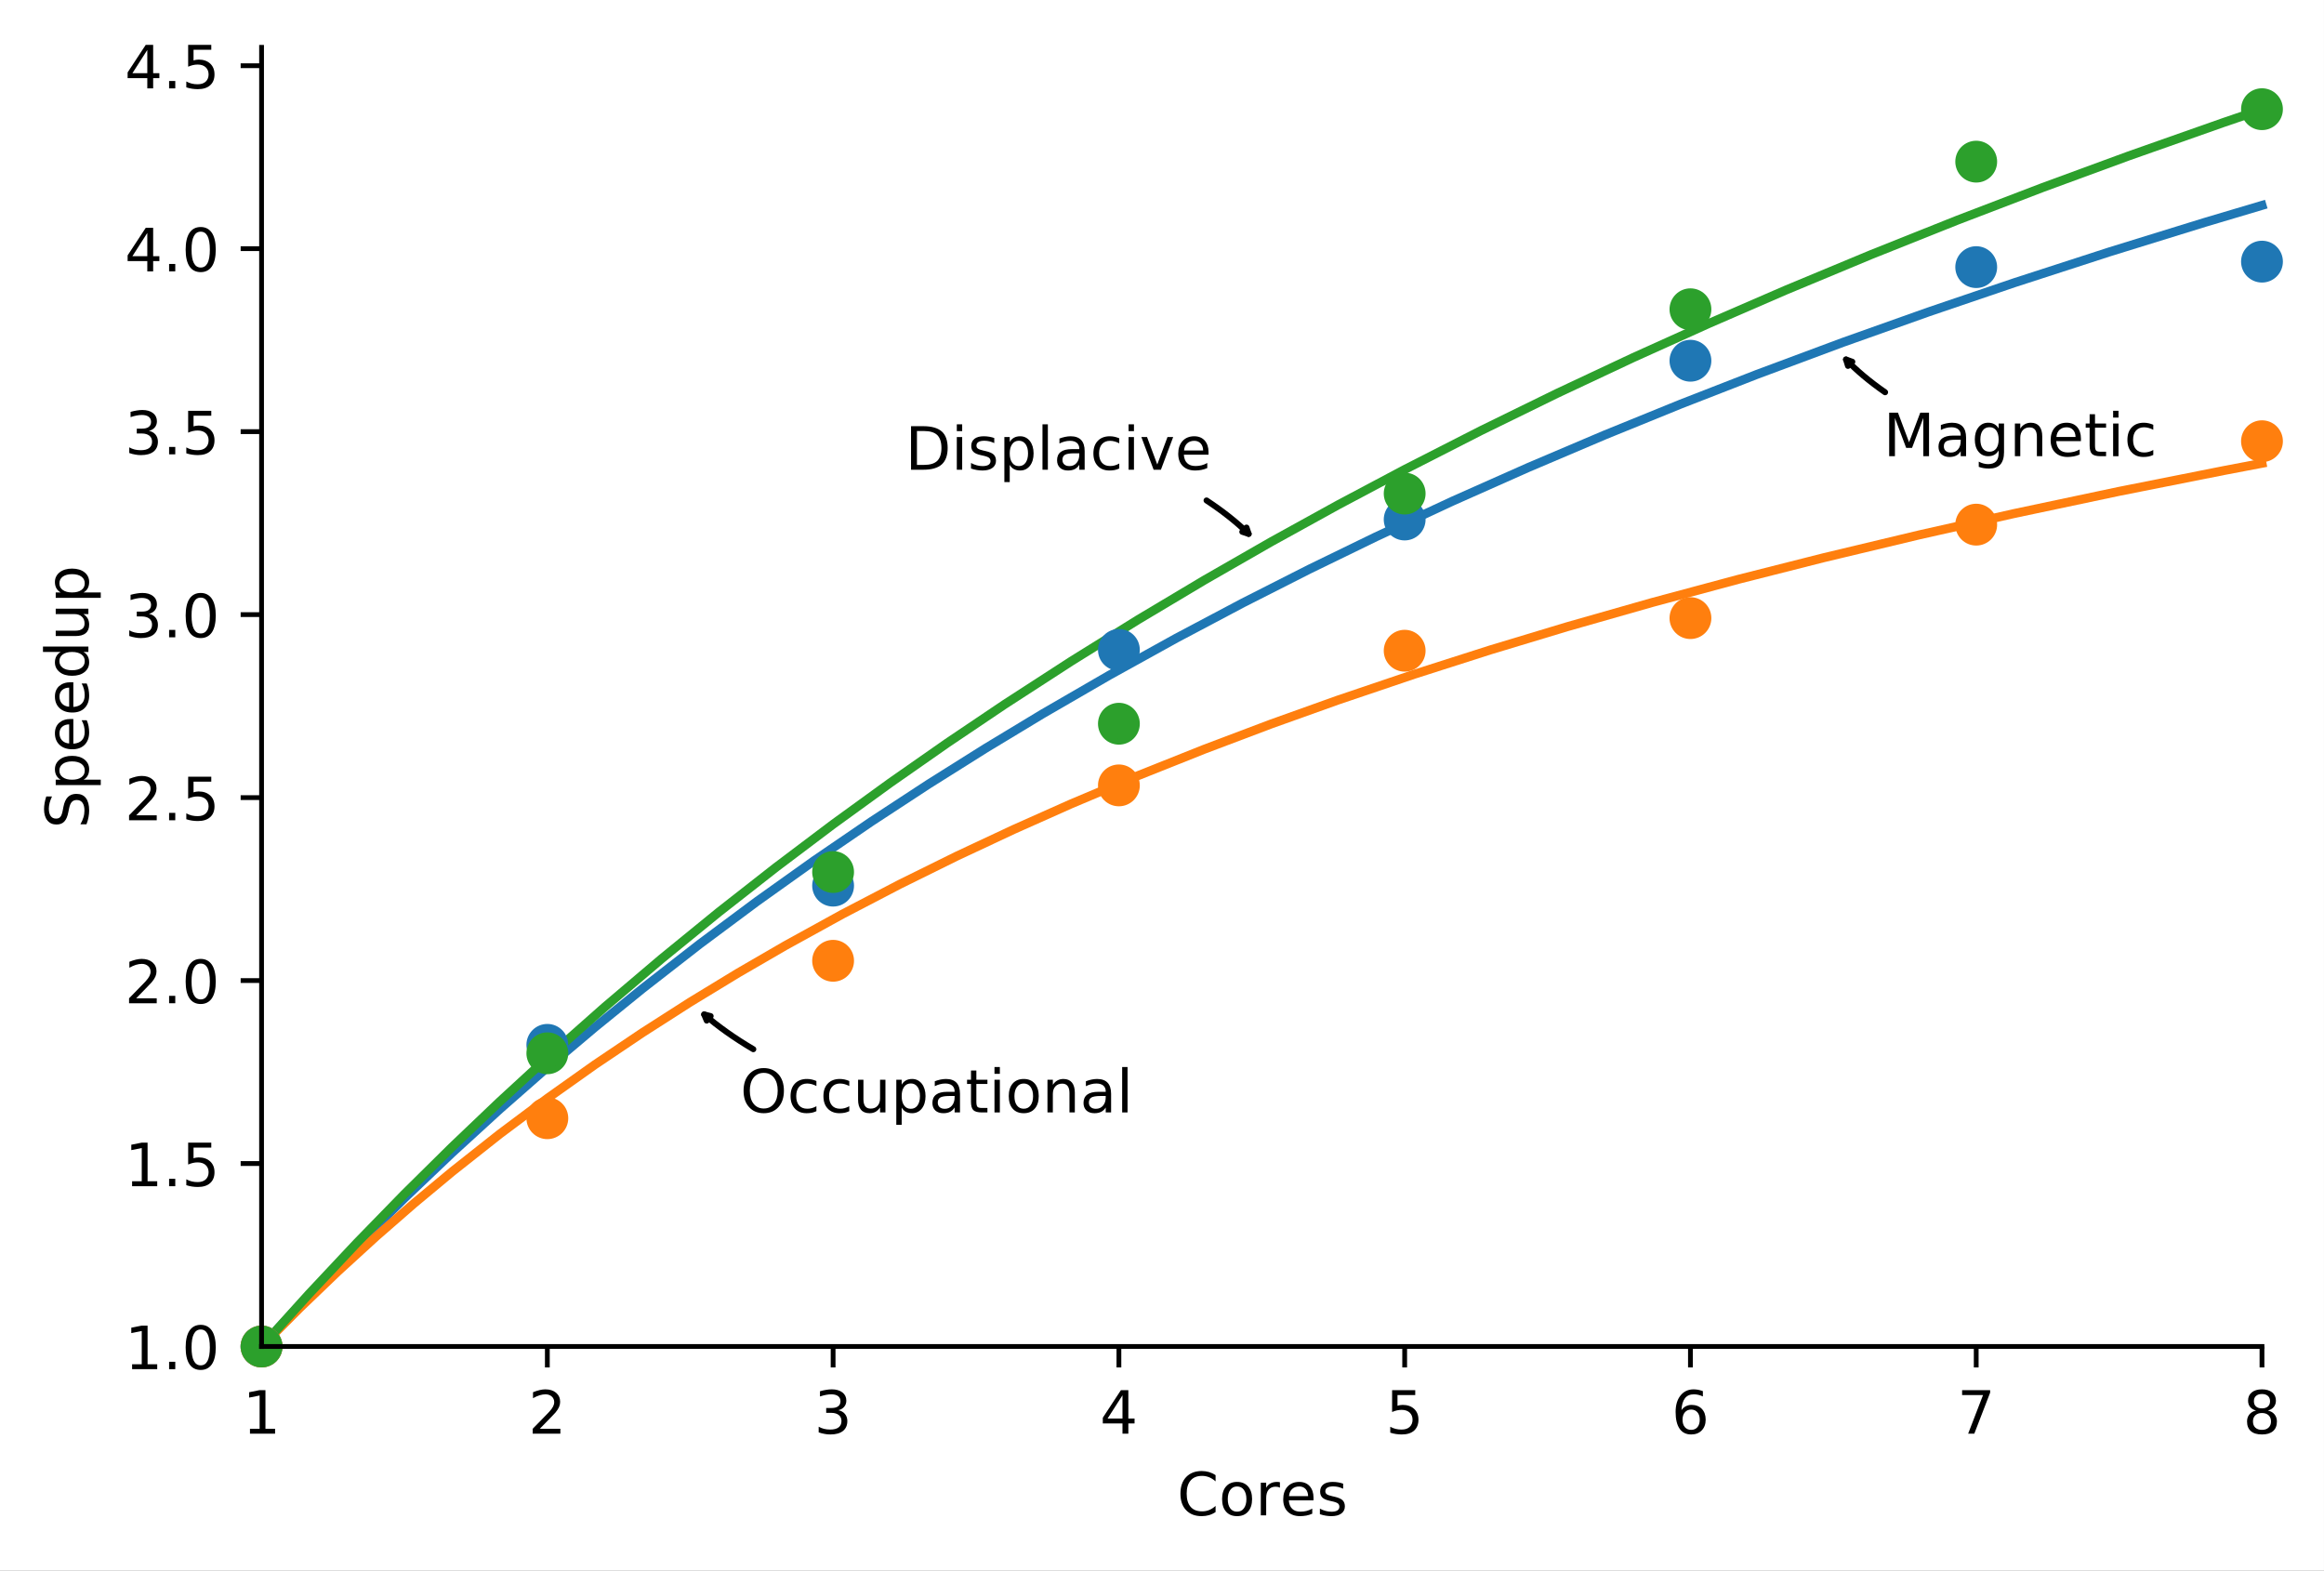 <?xml version="1.0" encoding="UTF-8"?>
<svg xmlns="http://www.w3.org/2000/svg" xmlns:xlink="http://www.w3.org/1999/xlink" width="388.958pt" height="262.904pt" viewBox="0 0 388.958 262.904" version="1.1">
<rect x="0" y="0" width="388.958" height="262.904" fill="#333333" stroke="none"/>
<defs>
<g>
<symbol overflow="visible" id="glyph0-0">
<path style="stroke:none;" d="M 1.238 -0.828 L 2.852 -0.828 L 2.852 -6.391 L 1.102 -6.039 L 1.102 -6.941 L 2.84 -7.289 L 3.828 -7.289 L 3.828 -0.828 L 5.441 -0.828 L 5.441 0 L 1.238 0 L 1.238 -0.828 "/>
</symbol>
<symbol overflow="visible" id="glyph0-1">
<path style="stroke:none;" d="M 1.922 -0.828 L 5.359 -0.828 L 5.359 0 L 0.73 0 L 0.73 -0.828 C 1.102 -1.211 1.609 -1.73 2.262 -2.391 C 2.898 -3.039 3.309 -3.461 3.48 -3.648 C 3.801 -4 4.02 -4.301 4.141 -4.551 C 4.262 -4.789 4.328 -5.039 4.328 -5.281 C 4.328 -5.66 4.191 -5.98 3.922 -6.219 C 3.648 -6.461 3.301 -6.59 2.859 -6.59 C 2.551 -6.59 2.219 -6.531 1.879 -6.43 C 1.539 -6.32 1.172 -6.16 0.781 -5.941 L 0.781 -6.941 C 1.18 -7.102 1.551 -7.219 1.891 -7.301 C 2.23 -7.379 2.551 -7.422 2.84 -7.422 C 3.59 -7.422 4.191 -7.23 4.641 -6.852 C 5.09 -6.469 5.32 -5.969 5.32 -5.34 C 5.32 -5.039 5.262 -4.75 5.148 -4.488 C 5.039 -4.219 4.84 -3.898 4.539 -3.539 C 4.461 -3.441 4.199 -3.172 3.762 -2.719 C 3.32 -2.27 2.711 -1.641 1.922 -0.828 "/>
</symbol>
<symbol overflow="visible" id="glyph0-2">
<path style="stroke:none;" d="M 4.059 -3.93 C 4.531 -3.828 4.898 -3.621 5.16 -3.301 C 5.422 -2.98 5.559 -2.578 5.559 -2.121 C 5.559 -1.398 5.309 -0.84 4.82 -0.449 C 4.32 -0.059 3.621 0.129 2.711 0.129 C 2.398 0.129 2.078 0.102 1.762 0.039 C 1.441 -0.012 1.102 -0.102 0.762 -0.219 L 0.762 -1.172 C 1.031 -1.012 1.328 -0.891 1.66 -0.809 C 1.98 -0.73 2.32 -0.691 2.68 -0.691 C 3.301 -0.691 3.77 -0.809 4.09 -1.051 C 4.41 -1.289 4.578 -1.648 4.578 -2.121 C 4.578 -2.539 4.43 -2.879 4.129 -3.121 C 3.828 -3.359 3.41 -3.488 2.871 -3.488 L 2.02 -3.488 L 2.02 -4.301 L 2.91 -4.301 C 3.391 -4.301 3.762 -4.391 4.02 -4.59 C 4.281 -4.781 4.41 -5.059 4.41 -5.43 C 4.41 -5.801 4.27 -6.09 4.012 -6.289 C 3.738 -6.488 3.359 -6.59 2.871 -6.59 C 2.602 -6.59 2.309 -6.559 2 -6.5 C 1.691 -6.441 1.352 -6.352 0.98 -6.23 L 0.98 -7.109 C 1.352 -7.211 1.699 -7.289 2.031 -7.34 C 2.352 -7.391 2.66 -7.422 2.961 -7.422 C 3.699 -7.422 4.289 -7.25 4.73 -6.91 C 5.172 -6.57 5.391 -6.109 5.391 -5.531 C 5.391 -5.129 5.27 -4.789 5.039 -4.512 C 4.809 -4.23 4.48 -4.031 4.059 -3.93 "/>
</symbol>
<symbol overflow="visible" id="glyph0-3">
<path style="stroke:none;" d="M 3.781 -6.43 L 1.289 -2.539 L 3.781 -2.539 L 3.781 -6.43 M 3.52 -7.289 L 4.762 -7.289 L 4.762 -2.539 L 5.801 -2.539 L 5.801 -1.719 L 4.762 -1.719 L 4.762 0 L 3.781 0 L 3.781 -1.719 L 0.488 -1.719 L 0.488 -2.672 L 3.52 -7.289 "/>
</symbol>
<symbol overflow="visible" id="glyph0-4">
<path style="stroke:none;" d="M 1.078 -7.289 L 4.949 -7.289 L 4.949 -6.461 L 1.98 -6.461 L 1.98 -4.672 C 2.121 -4.719 2.27 -4.762 2.41 -4.781 C 2.551 -4.801 2.699 -4.82 2.84 -4.82 C 3.648 -4.82 4.289 -4.59 4.77 -4.148 C 5.25 -3.699 5.488 -3.102 5.488 -2.34 C 5.488 -1.551 5.238 -0.941 4.75 -0.512 C 4.262 -0.078 3.57 0.129 2.691 0.129 C 2.379 0.129 2.07 0.102 1.75 0.059 C 1.43 0.012 1.109 -0.059 0.77 -0.172 L 0.77 -1.16 C 1.059 -1 1.359 -0.879 1.68 -0.801 C 1.988 -0.719 2.32 -0.691 2.672 -0.691 C 3.23 -0.691 3.68 -0.828 4.012 -1.129 C 4.328 -1.43 4.5 -1.828 4.5 -2.34 C 4.5 -2.84 4.328 -3.238 4.012 -3.539 C 3.68 -3.84 3.23 -3.988 2.672 -3.988 C 2.41 -3.988 2.141 -3.961 1.879 -3.898 C 1.621 -3.84 1.352 -3.75 1.078 -3.629 L 1.078 -7.289 "/>
</symbol>
<symbol overflow="visible" id="glyph0-5">
<path style="stroke:none;" d="M 3.301 -4.039 C 2.859 -4.039 2.512 -3.879 2.25 -3.578 C 1.988 -3.281 1.859 -2.859 1.859 -2.34 C 1.859 -1.809 1.988 -1.391 2.25 -1.09 C 2.512 -0.789 2.859 -0.641 3.301 -0.641 C 3.738 -0.641 4.09 -0.789 4.352 -1.09 C 4.609 -1.391 4.738 -1.809 4.738 -2.34 C 4.738 -2.859 4.609 -3.281 4.352 -3.578 C 4.09 -3.879 3.738 -4.039 3.301 -4.039 M 5.262 -7.129 L 5.262 -6.23 C 5.012 -6.352 4.762 -6.441 4.512 -6.5 C 4.25 -6.559 4 -6.59 3.762 -6.59 C 3.102 -6.59 2.602 -6.371 2.262 -5.93 C 1.922 -5.488 1.719 -4.82 1.68 -3.941 C 1.871 -4.219 2.109 -4.441 2.398 -4.59 C 2.691 -4.738 3.012 -4.82 3.359 -4.82 C 4.09 -4.82 4.672 -4.59 5.09 -4.148 C 5.512 -3.711 5.73 -3.102 5.73 -2.34 C 5.73 -1.59 5.5 -0.988 5.059 -0.539 C 4.621 -0.09 4.031 0.129 3.301 0.129 C 2.461 0.129 1.809 -0.191 1.371 -0.828 C 0.922 -1.469 0.699 -2.41 0.699 -3.641 C 0.699 -4.789 0.969 -5.711 1.52 -6.391 C 2.059 -7.07 2.801 -7.422 3.719 -7.422 C 3.961 -7.422 4.211 -7.391 4.469 -7.352 C 4.719 -7.301 4.98 -7.23 5.262 -7.129 "/>
</symbol>
<symbol overflow="visible" id="glyph0-6">
<path style="stroke:none;" d="M 0.82 -7.289 L 5.512 -7.289 L 5.512 -6.871 L 2.859 0 L 1.828 0 L 4.32 -6.461 L 0.82 -6.461 L 0.82 -7.289 "/>
</symbol>
<symbol overflow="visible" id="glyph0-7">
<path style="stroke:none;" d="M 3.18 -3.461 C 2.711 -3.461 2.34 -3.328 2.07 -3.078 C 1.801 -2.828 1.672 -2.488 1.672 -2.051 C 1.672 -1.609 1.801 -1.262 2.07 -1.012 C 2.34 -0.762 2.711 -0.641 3.18 -0.641 C 3.641 -0.641 4.012 -0.762 4.281 -1.02 C 4.551 -1.27 4.691 -1.609 4.691 -2.051 C 4.691 -2.488 4.551 -2.828 4.289 -3.078 C 4.02 -3.328 3.648 -3.461 3.18 -3.461 M 2.191 -3.879 C 1.77 -3.98 1.441 -4.18 1.199 -4.469 C 0.961 -4.762 0.852 -5.109 0.852 -5.531 C 0.852 -6.109 1.051 -6.57 1.469 -6.91 C 1.879 -7.25 2.449 -7.422 3.18 -7.422 C 3.898 -7.422 4.469 -7.25 4.891 -6.91 C 5.301 -6.57 5.512 -6.109 5.512 -5.531 C 5.512 -5.109 5.391 -4.762 5.148 -4.469 C 4.91 -4.18 4.59 -3.98 4.172 -3.879 C 4.641 -3.77 5.012 -3.551 5.281 -3.23 C 5.539 -2.91 5.68 -2.512 5.68 -2.051 C 5.68 -1.34 5.461 -0.801 5.031 -0.43 C 4.59 -0.051 3.98 0.129 3.18 0.129 C 2.371 0.129 1.75 -0.051 1.32 -0.43 C 0.891 -0.801 0.68 -1.34 0.68 -2.051 C 0.68 -2.512 0.809 -2.91 1.078 -3.23 C 1.34 -3.551 1.711 -3.77 2.191 -3.879 M 1.828 -5.441 C 1.828 -5.059 1.941 -4.762 2.18 -4.551 C 2.422 -4.34 2.75 -4.238 3.18 -4.238 C 3.602 -4.238 3.93 -4.34 4.172 -4.551 C 4.41 -4.762 4.531 -5.059 4.531 -5.441 C 4.531 -5.82 4.41 -6.109 4.172 -6.32 C 3.93 -6.531 3.602 -6.641 3.18 -6.641 C 2.75 -6.641 2.422 -6.531 2.18 -6.32 C 1.941 -6.109 1.828 -5.82 1.828 -5.441 "/>
</symbol>
<symbol overflow="visible" id="glyph0-8">
<path style="stroke:none;" d="M 6.441 -6.73 L 6.441 -5.691 C 6.102 -5.988 5.75 -6.219 5.371 -6.379 C 4.988 -6.531 4.602 -6.609 4.18 -6.609 C 3.34 -6.609 2.699 -6.352 2.262 -5.84 C 1.82 -5.328 1.602 -4.602 1.602 -3.641 C 1.602 -2.68 1.82 -1.941 2.262 -1.43 C 2.699 -0.922 3.34 -0.672 4.18 -0.672 C 4.602 -0.672 4.988 -0.738 5.371 -0.898 C 5.75 -1.051 6.102 -1.281 6.441 -1.59 L 6.441 -0.559 C 6.09 -0.32 5.719 -0.148 5.34 -0.039 C 4.961 0.07 4.551 0.129 4.121 0.129 C 3.02 0.129 2.148 -0.199 1.512 -0.871 C 0.871 -1.539 0.559 -2.461 0.559 -3.641 C 0.559 -4.809 0.871 -5.73 1.512 -6.41 C 2.148 -7.078 3.02 -7.422 4.121 -7.422 C 4.559 -7.422 4.969 -7.359 5.352 -7.25 C 5.73 -7.129 6.102 -6.961 6.441 -6.73 "/>
</symbol>
<symbol overflow="visible" id="glyph0-9">
<path style="stroke:none;" d="M 3.059 -4.84 C 2.578 -4.84 2.199 -4.648 1.922 -4.27 C 1.641 -3.891 1.5 -3.379 1.5 -2.73 C 1.5 -2.07 1.629 -1.559 1.91 -1.18 C 2.191 -0.801 2.57 -0.621 3.059 -0.621 C 3.539 -0.621 3.922 -0.801 4.199 -1.18 C 4.48 -1.559 4.621 -2.07 4.621 -2.73 C 4.621 -3.371 4.48 -3.891 4.199 -4.27 C 3.922 -4.648 3.539 -4.84 3.059 -4.84 M 3.059 -5.602 C 3.84 -5.602 4.449 -5.34 4.898 -4.84 C 5.34 -4.328 5.57 -3.629 5.57 -2.73 C 5.57 -1.828 5.34 -1.129 4.898 -0.629 C 4.449 -0.121 3.84 0.129 3.059 0.129 C 2.27 0.129 1.648 -0.121 1.211 -0.629 C 0.77 -1.129 0.551 -1.828 0.551 -2.73 C 0.551 -3.629 0.77 -4.328 1.211 -4.84 C 1.648 -5.34 2.27 -5.602 3.059 -5.602 "/>
</symbol>
<symbol overflow="visible" id="glyph0-10">
<path style="stroke:none;" d="M 4.109 -4.629 C 4.012 -4.691 3.898 -4.73 3.781 -4.762 C 3.66 -4.781 3.531 -4.801 3.391 -4.801 C 2.879 -4.801 2.488 -4.629 2.219 -4.301 C 1.941 -3.969 1.809 -3.5 1.809 -2.879 L 1.809 0 L 0.91 0 L 0.91 -5.469 L 1.809 -5.469 L 1.809 -4.621 C 1.988 -4.949 2.238 -5.199 2.539 -5.359 C 2.84 -5.52 3.211 -5.602 3.648 -5.602 C 3.711 -5.602 3.781 -5.59 3.859 -5.59 C 3.93 -5.578 4.012 -5.57 4.109 -5.551 L 4.109 -4.629 "/>
</symbol>
<symbol overflow="visible" id="glyph0-11">
<path style="stroke:none;" d="M 5.621 -2.961 L 5.621 -2.52 L 1.488 -2.52 C 1.531 -1.898 1.711 -1.422 2.051 -1.102 C 2.379 -0.781 2.84 -0.621 3.441 -0.621 C 3.781 -0.621 4.121 -0.66 4.441 -0.738 C 4.762 -0.82 5.09 -0.949 5.41 -1.129 L 5.41 -0.281 C 5.09 -0.141 4.762 -0.031 4.422 0.031 C 4.078 0.09 3.73 0.129 3.391 0.129 C 2.512 0.129 1.82 -0.121 1.309 -0.621 C 0.801 -1.121 0.551 -1.809 0.551 -2.68 C 0.551 -3.57 0.789 -4.281 1.27 -4.809 C 1.75 -5.328 2.41 -5.602 3.23 -5.602 C 3.969 -5.602 4.551 -5.359 4.98 -4.891 C 5.398 -4.41 5.621 -3.77 5.621 -2.961 M 4.719 -3.219 C 4.711 -3.711 4.57 -4.102 4.309 -4.398 C 4.039 -4.691 3.68 -4.84 3.238 -4.84 C 2.738 -4.84 2.34 -4.691 2.039 -4.41 C 1.738 -4.129 1.559 -3.73 1.52 -3.219 L 4.719 -3.219 "/>
</symbol>
<symbol overflow="visible" id="glyph0-12">
<path style="stroke:none;" d="M 4.43 -5.309 L 4.43 -4.461 C 4.172 -4.578 3.91 -4.68 3.641 -4.75 C 3.359 -4.809 3.078 -4.852 2.789 -4.852 C 2.34 -4.852 2 -4.781 1.781 -4.641 C 1.559 -4.5 1.449 -4.301 1.449 -4.031 C 1.449 -3.82 1.531 -3.66 1.691 -3.539 C 1.852 -3.422 2.172 -3.301 2.648 -3.199 L 2.961 -3.129 C 3.602 -2.988 4.051 -2.789 4.32 -2.551 C 4.578 -2.301 4.719 -1.949 4.719 -1.512 C 4.719 -1 4.52 -0.602 4.121 -0.309 C 3.719 -0.012 3.16 0.129 2.461 0.129 C 2.16 0.129 1.859 0.102 1.539 0.051 C 1.219 0 0.891 -0.078 0.539 -0.199 L 0.539 -1.129 C 0.871 -0.949 1.199 -0.82 1.52 -0.738 C 1.84 -0.648 2.16 -0.609 2.48 -0.609 C 2.898 -0.609 3.23 -0.68 3.461 -0.82 C 3.68 -0.961 3.801 -1.172 3.801 -1.441 C 3.801 -1.68 3.711 -1.871 3.551 -2 C 3.391 -2.129 3.031 -2.262 2.469 -2.379 L 2.16 -2.449 C 1.602 -2.57 1.191 -2.75 0.949 -2.988 C 0.699 -3.23 0.578 -3.559 0.578 -3.988 C 0.578 -4.5 0.762 -4.898 1.121 -5.18 C 1.48 -5.461 2 -5.602 2.68 -5.602 C 3.012 -5.602 3.32 -5.57 3.621 -5.52 C 3.91 -5.469 4.18 -5.398 4.43 -5.309 "/>
</symbol>
<symbol overflow="visible" id="glyph0-13">
<path style="stroke:none;" d="M 1.07 -1.238 L 2.102 -1.238 L 2.102 0 L 1.07 0 L 1.07 -1.238 "/>
</symbol>
<symbol overflow="visible" id="glyph0-14">
<path style="stroke:none;" d="M 3.18 -6.641 C 2.672 -6.641 2.289 -6.391 2.031 -5.891 C 1.77 -5.391 1.648 -4.641 1.648 -3.641 C 1.648 -2.641 1.77 -1.891 2.031 -1.391 C 2.289 -0.891 2.672 -0.641 3.18 -0.641 C 3.691 -0.641 4.07 -0.891 4.328 -1.391 C 4.578 -1.891 4.711 -2.641 4.711 -3.641 C 4.711 -4.641 4.578 -5.391 4.328 -5.891 C 4.07 -6.391 3.691 -6.641 3.18 -6.641 M 3.18 -7.422 C 3.988 -7.422 4.609 -7.09 5.051 -6.449 C 5.48 -5.801 5.699 -4.859 5.699 -3.641 C 5.699 -2.41 5.48 -1.469 5.051 -0.828 C 4.609 -0.191 3.988 0.129 3.18 0.129 C 2.359 0.129 1.73 -0.191 1.301 -0.828 C 0.871 -1.469 0.66 -2.41 0.66 -3.641 C 0.66 -4.859 0.871 -5.801 1.301 -6.449 C 1.73 -7.09 2.359 -7.422 3.18 -7.422 "/>
</symbol>
<symbol overflow="visible" id="glyph0-15">
<path style="stroke:none;" d="M 0.98 -7.289 L 2.449 -7.289 L 4.309 -2.328 L 6.18 -7.289 L 7.648 -7.289 L 7.648 0 L 6.691 0 L 6.691 -6.398 L 4.809 -1.398 L 3.82 -1.398 L 1.941 -6.398 L 1.941 0 L 0.98 0 L 0.98 -7.289 "/>
</symbol>
<symbol overflow="visible" id="glyph0-16">
<path style="stroke:none;" d="M 3.43 -2.75 C 2.699 -2.75 2.199 -2.66 1.922 -2.5 C 1.641 -2.328 1.5 -2.051 1.5 -1.648 C 1.5 -1.328 1.602 -1.07 1.809 -0.891 C 2.02 -0.699 2.309 -0.609 2.672 -0.609 C 3.172 -0.609 3.57 -0.781 3.871 -1.141 C 4.172 -1.488 4.32 -1.961 4.32 -2.551 L 4.32 -2.75 L 3.43 -2.75 M 5.219 -3.121 L 5.219 0 L 4.32 0 L 4.32 -0.828 C 4.109 -0.488 3.852 -0.25 3.551 -0.102 C 3.25 0.051 2.871 0.129 2.43 0.129 C 1.871 0.129 1.422 -0.02 1.09 -0.328 C 0.762 -0.641 0.602 -1.059 0.602 -1.59 C 0.602 -2.199 0.801 -2.66 1.219 -2.98 C 1.629 -3.289 2.238 -3.449 3.059 -3.449 L 4.32 -3.449 L 4.32 -3.539 C 4.32 -3.949 4.18 -4.27 3.91 -4.5 C 3.641 -4.719 3.262 -4.84 2.77 -4.84 C 2.449 -4.84 2.148 -4.801 1.852 -4.719 C 1.551 -4.641 1.27 -4.531 1 -4.391 L 1 -5.219 C 1.32 -5.34 1.641 -5.441 1.949 -5.5 C 2.262 -5.559 2.559 -5.602 2.859 -5.602 C 3.648 -5.602 4.238 -5.391 4.629 -4.98 C 5.02 -4.57 5.219 -3.949 5.219 -3.121 "/>
</symbol>
<symbol overflow="visible" id="glyph0-17">
<path style="stroke:none;" d="M 4.539 -2.801 C 4.539 -3.441 4.398 -3.949 4.141 -4.309 C 3.871 -4.672 3.488 -4.852 3.012 -4.852 C 2.531 -4.852 2.148 -4.672 1.879 -4.309 C 1.609 -3.949 1.48 -3.441 1.48 -2.801 C 1.48 -2.148 1.609 -1.648 1.879 -1.289 C 2.148 -0.93 2.531 -0.75 3.012 -0.75 C 3.488 -0.75 3.871 -0.93 4.141 -1.289 C 4.398 -1.648 4.539 -2.148 4.539 -2.801 M 5.441 -0.68 C 5.441 0.238 5.23 0.93 4.82 1.391 C 4.398 1.84 3.77 2.07 2.922 2.07 C 2.602 2.07 2.309 2.039 2.031 2 C 1.75 1.949 1.469 1.879 1.211 1.781 L 1.211 0.91 C 1.469 1.051 1.73 1.148 1.988 1.219 C 2.25 1.289 2.512 1.328 2.781 1.328 C 3.359 1.328 3.801 1.172 4.102 0.871 C 4.391 0.559 4.539 0.102 4.539 -0.52 L 4.539 -0.961 C 4.352 -0.641 4.109 -0.398 3.82 -0.238 C 3.531 -0.078 3.191 0 2.789 0 C 2.109 0 1.57 -0.25 1.16 -0.762 C 0.75 -1.27 0.551 -1.949 0.551 -2.801 C 0.551 -3.641 0.75 -4.32 1.16 -4.828 C 1.57 -5.34 2.109 -5.602 2.789 -5.602 C 3.191 -5.602 3.531 -5.52 3.82 -5.359 C 4.109 -5.199 4.352 -4.961 4.539 -4.641 L 4.539 -5.469 L 5.441 -5.469 L 5.441 -0.68 "/>
</symbol>
<symbol overflow="visible" id="glyph0-18">
<path style="stroke:none;" d="M 5.488 -3.301 L 5.488 0 L 4.59 0 L 4.59 -3.27 C 4.59 -3.789 4.48 -4.172 4.281 -4.43 C 4.078 -4.691 3.781 -4.82 3.379 -4.82 C 2.891 -4.82 2.512 -4.66 2.23 -4.352 C 1.949 -4.039 1.809 -3.621 1.809 -3.09 L 1.809 0 L 0.91 0 L 0.91 -5.469 L 1.809 -5.469 L 1.809 -4.621 C 2.02 -4.941 2.27 -5.191 2.57 -5.352 C 2.859 -5.512 3.199 -5.602 3.578 -5.602 C 4.199 -5.602 4.68 -5.398 5 -5.012 C 5.32 -4.621 5.488 -4.051 5.488 -3.301 "/>
</symbol>
<symbol overflow="visible" id="glyph0-19">
<path style="stroke:none;" d="M 1.828 -7.02 L 1.828 -5.469 L 3.68 -5.469 L 3.68 -4.77 L 1.828 -4.77 L 1.828 -1.801 C 1.828 -1.352 1.891 -1.059 2.012 -0.941 C 2.129 -0.809 2.379 -0.75 2.762 -0.75 L 3.68 -0.75 L 3.68 0 L 2.762 0 C 2.059 0 1.578 -0.129 1.32 -0.391 C 1.059 -0.648 0.93 -1.121 0.93 -1.801 L 0.93 -4.77 L 0.27 -4.77 L 0.27 -5.469 L 0.93 -5.469 L 0.93 -7.02 L 1.828 -7.02 "/>
</symbol>
<symbol overflow="visible" id="glyph0-20">
<path style="stroke:none;" d="M 0.941 -5.469 L 1.84 -5.469 L 1.84 0 L 0.941 0 L 0.941 -5.469 M 0.941 -7.602 L 1.84 -7.602 L 1.84 -6.461 L 0.941 -6.461 L 0.941 -7.602 "/>
</symbol>
<symbol overflow="visible" id="glyph0-21">
<path style="stroke:none;" d="M 4.879 -5.262 L 4.879 -4.422 C 4.621 -4.559 4.371 -4.66 4.109 -4.73 C 3.852 -4.801 3.602 -4.84 3.34 -4.84 C 2.762 -4.84 2.301 -4.648 1.98 -4.281 C 1.66 -3.91 1.5 -3.391 1.5 -2.73 C 1.5 -2.059 1.66 -1.539 1.98 -1.172 C 2.301 -0.801 2.762 -0.621 3.34 -0.621 C 3.602 -0.621 3.852 -0.648 4.109 -0.719 C 4.371 -0.789 4.621 -0.898 4.879 -1.039 L 4.879 -0.211 C 4.621 -0.09 4.359 0 4.102 0.051 C 3.828 0.102 3.539 0.129 3.238 0.129 C 2.422 0.129 1.762 -0.121 1.281 -0.641 C 0.789 -1.148 0.551 -1.852 0.551 -2.73 C 0.551 -3.621 0.789 -4.32 1.281 -4.828 C 1.77 -5.34 2.441 -5.602 3.301 -5.602 C 3.578 -5.602 3.852 -5.57 4.109 -5.512 C 4.371 -5.449 4.629 -5.371 4.879 -5.262 "/>
</symbol>
<symbol overflow="visible" id="glyph0-22">
<path style="stroke:none;" d="M 3.941 -6.621 C 3.219 -6.621 2.648 -6.352 2.23 -5.82 C 1.809 -5.281 1.602 -4.559 1.602 -3.641 C 1.602 -2.719 1.809 -1.988 2.23 -1.461 C 2.648 -0.922 3.219 -0.66 3.941 -0.66 C 4.648 -0.66 5.219 -0.922 5.641 -1.461 C 6.059 -1.988 6.27 -2.719 6.27 -3.641 C 6.27 -4.559 6.059 -5.281 5.641 -5.82 C 5.219 -6.352 4.648 -6.621 3.941 -6.621 M 3.941 -7.422 C 4.961 -7.422 5.77 -7.07 6.391 -6.391 C 7 -5.711 7.309 -4.789 7.309 -3.641 C 7.309 -2.48 7 -1.57 6.391 -0.891 C 5.77 -0.211 4.961 0.129 3.941 0.129 C 2.91 0.129 2.09 -0.211 1.48 -0.891 C 0.859 -1.57 0.559 -2.48 0.559 -3.641 C 0.559 -4.789 0.859 -5.711 1.48 -6.391 C 2.09 -7.07 2.91 -7.422 3.941 -7.422 "/>
</symbol>
<symbol overflow="visible" id="glyph0-23">
<path style="stroke:none;" d="M 0.852 -2.16 L 0.852 -5.469 L 1.75 -5.469 L 1.75 -2.191 C 1.75 -1.672 1.852 -1.289 2.051 -1.031 C 2.25 -0.77 2.551 -0.641 2.961 -0.641 C 3.441 -0.641 3.828 -0.789 4.109 -1.102 C 4.391 -1.41 4.531 -1.828 4.531 -2.371 L 4.531 -5.469 L 5.43 -5.469 L 5.43 0 L 4.531 0 L 4.531 -0.84 C 4.309 -0.5 4.051 -0.262 3.77 -0.102 C 3.48 0.051 3.148 0.129 2.77 0.129 C 2.141 0.129 1.66 -0.059 1.34 -0.449 C 1.012 -0.828 0.852 -1.398 0.852 -2.16 M 3.109 -5.602 L 3.109 -5.602 "/>
</symbol>
<symbol overflow="visible" id="glyph0-24">
<path style="stroke:none;" d="M 1.809 -0.82 L 1.809 2.07 L 0.91 2.07 L 0.91 -5.469 L 1.809 -5.469 L 1.809 -4.641 C 1.988 -4.961 2.23 -5.199 2.52 -5.359 C 2.809 -5.52 3.16 -5.602 3.559 -5.602 C 4.219 -5.602 4.762 -5.328 5.18 -4.809 C 5.59 -4.281 5.801 -3.59 5.801 -2.73 C 5.801 -1.871 5.59 -1.172 5.18 -0.648 C 4.762 -0.129 4.219 0.129 3.559 0.129 C 3.16 0.129 2.809 0.051 2.52 -0.102 C 2.23 -0.25 1.988 -0.488 1.809 -0.82 M 4.871 -2.73 C 4.871 -3.391 4.73 -3.898 4.461 -4.281 C 4.18 -4.66 3.809 -4.852 3.34 -4.852 C 2.859 -4.852 2.488 -4.66 2.219 -4.281 C 1.941 -3.898 1.809 -3.391 1.809 -2.73 C 1.809 -2.07 1.941 -1.551 2.219 -1.172 C 2.488 -0.789 2.859 -0.609 3.34 -0.609 C 3.809 -0.609 4.18 -0.789 4.461 -1.172 C 4.73 -1.551 4.871 -2.07 4.871 -2.73 "/>
</symbol>
<symbol overflow="visible" id="glyph0-25">
<path style="stroke:none;" d="M 0.941 -7.602 L 1.84 -7.602 L 1.84 0 L 0.941 0 L 0.941 -7.602 "/>
</symbol>
<symbol overflow="visible" id="glyph0-26">
<path style="stroke:none;" d="M 1.969 -6.48 L 1.969 -0.809 L 3.16 -0.809 C 4.16 -0.809 4.898 -1.031 5.371 -1.488 C 5.828 -1.949 6.07 -2.672 6.07 -3.648 C 6.07 -4.629 5.828 -5.34 5.371 -5.801 C 4.898 -6.25 4.16 -6.48 3.16 -6.48 L 1.969 -6.48 M 0.98 -7.289 L 3.012 -7.289 C 4.422 -7.289 5.461 -6.988 6.121 -6.41 C 6.781 -5.82 7.109 -4.898 7.109 -3.648 C 7.109 -2.391 6.77 -1.469 6.109 -0.879 C 5.449 -0.289 4.41 0 3.012 0 L 0.98 0 L 0.98 -7.289 "/>
</symbol>
<symbol overflow="visible" id="glyph0-27">
<path style="stroke:none;" d="M 0.301 -5.469 L 1.25 -5.469 L 2.961 -0.879 L 4.672 -5.469 L 5.621 -5.469 L 3.57 0 L 2.352 0 L 0.301 -5.469 "/>
</symbol>
<symbol overflow="visible" id="glyph1-0">
<path style="stroke:none;" d="M -7.051 -5.352 L -6.09 -5.352 C -6.27 -4.969 -6.398 -4.621 -6.488 -4.289 C -6.57 -3.949 -6.621 -3.629 -6.621 -3.328 C -6.621 -2.789 -6.512 -2.371 -6.309 -2.078 C -6.102 -1.789 -5.801 -1.648 -5.422 -1.648 C -5.102 -1.648 -4.852 -1.738 -4.691 -1.941 C -4.52 -2.129 -4.391 -2.5 -4.289 -3.039 L -4.172 -3.641 C -4.031 -4.371 -3.781 -4.91 -3.43 -5.262 C -3.07 -5.609 -2.602 -5.789 -2.012 -5.789 C -1.301 -5.789 -0.77 -5.551 -0.41 -5.078 C -0.051 -4.602 0.129 -3.91 0.129 -3 C 0.129 -2.648 0.09 -2.281 0.02 -1.891 C -0.051 -1.5 -0.16 -1.102 -0.32 -0.691 L -1.34 -0.691 C -1.109 -1.09 -0.941 -1.48 -0.828 -1.859 C -0.711 -2.238 -0.66 -2.621 -0.66 -3 C -0.66 -3.559 -0.77 -3.988 -0.988 -4.301 C -1.211 -4.602 -1.52 -4.762 -1.941 -4.762 C -2.301 -4.762 -2.578 -4.648 -2.781 -4.43 C -2.98 -4.211 -3.129 -3.852 -3.23 -3.352 L -3.352 -2.75 C -3.488 -2.012 -3.719 -1.48 -4.039 -1.148 C -4.352 -0.82 -4.781 -0.66 -5.34 -0.66 C -5.98 -0.66 -6.488 -0.879 -6.859 -1.34 C -7.23 -1.789 -7.422 -2.422 -7.422 -3.219 C -7.422 -3.559 -7.391 -3.898 -7.328 -4.262 C -7.27 -4.609 -7.172 -4.969 -7.051 -5.352 "/>
</symbol>
<symbol overflow="visible" id="glyph1-1">
<path style="stroke:none;" d="M -0.82 -1.809 L 2.07 -1.809 L 2.07 -0.91 L -5.469 -0.91 L -5.469 -1.809 L -4.641 -1.809 C -4.961 -1.988 -5.199 -2.23 -5.359 -2.52 C -5.52 -2.809 -5.602 -3.16 -5.602 -3.559 C -5.602 -4.219 -5.328 -4.762 -4.809 -5.18 C -4.281 -5.59 -3.59 -5.801 -2.73 -5.801 C -1.871 -5.801 -1.172 -5.59 -0.648 -5.18 C -0.129 -4.762 0.129 -4.219 0.129 -3.559 C 0.129 -3.16 0.051 -2.809 -0.102 -2.52 C -0.25 -2.23 -0.488 -1.988 -0.82 -1.809 M -2.73 -4.871 C -3.391 -4.871 -3.898 -4.73 -4.281 -4.461 C -4.66 -4.18 -4.852 -3.809 -4.852 -3.34 C -4.852 -2.859 -4.66 -2.488 -4.281 -2.219 C -3.898 -1.941 -3.391 -1.809 -2.73 -1.809 C -2.07 -1.809 -1.551 -1.941 -1.172 -2.219 C -0.789 -2.488 -0.609 -2.859 -0.609 -3.34 C -0.609 -3.809 -0.789 -4.18 -1.172 -4.461 C -1.551 -4.73 -2.07 -4.871 -2.73 -4.871 "/>
</symbol>
<symbol overflow="visible" id="glyph1-2">
<path style="stroke:none;" d="M -2.961 -5.621 L -2.52 -5.621 L -2.52 -1.488 C -1.898 -1.531 -1.422 -1.711 -1.102 -2.051 C -0.781 -2.379 -0.621 -2.84 -0.621 -3.441 C -0.621 -3.781 -0.66 -4.121 -0.738 -4.441 C -0.82 -4.762 -0.949 -5.09 -1.129 -5.41 L -0.281 -5.41 C -0.141 -5.09 -0.031 -4.762 0.031 -4.422 C 0.09 -4.078 0.129 -3.73 0.129 -3.391 C 0.129 -2.512 -0.121 -1.82 -0.621 -1.309 C -1.121 -0.801 -1.809 -0.551 -2.68 -0.551 C -3.57 -0.551 -4.281 -0.789 -4.809 -1.27 C -5.328 -1.75 -5.602 -2.41 -5.602 -3.23 C -5.602 -3.969 -5.359 -4.551 -4.891 -4.98 C -4.41 -5.398 -3.77 -5.621 -2.961 -5.621 M -3.219 -4.719 C -3.711 -4.711 -4.102 -4.57 -4.398 -4.309 C -4.691 -4.039 -4.84 -3.68 -4.84 -3.238 C -4.84 -2.738 -4.691 -2.34 -4.41 -2.039 C -4.129 -1.738 -3.73 -1.559 -3.219 -1.52 L -3.219 -4.719 "/>
</symbol>
<symbol overflow="visible" id="glyph1-3">
<path style="stroke:none;" d="M -4.641 -4.539 L -7.602 -4.539 L -7.602 -5.441 L 0 -5.441 L 0 -4.539 L -0.82 -4.539 C -0.488 -4.352 -0.25 -4.109 -0.102 -3.82 C 0.051 -3.531 0.129 -3.191 0.129 -2.789 C 0.129 -2.129 -0.129 -1.59 -0.648 -1.172 C -1.172 -0.75 -1.871 -0.551 -2.73 -0.551 C -3.59 -0.551 -4.281 -0.75 -4.809 -1.172 C -5.328 -1.59 -5.602 -2.129 -5.602 -2.789 C -5.602 -3.191 -5.52 -3.531 -5.359 -3.82 C -5.199 -4.109 -4.961 -4.352 -4.641 -4.539 M -2.73 -1.48 C -2.07 -1.48 -1.551 -1.609 -1.172 -1.879 C -0.789 -2.148 -0.609 -2.531 -0.609 -3.012 C -0.609 -3.48 -0.789 -3.852 -1.172 -4.129 C -1.551 -4.398 -2.07 -4.539 -2.73 -4.539 C -3.391 -4.539 -3.898 -4.398 -4.281 -4.129 C -4.66 -3.852 -4.852 -3.48 -4.852 -3.012 C -4.852 -2.531 -4.66 -2.148 -4.281 -1.879 C -3.898 -1.609 -3.391 -1.48 -2.73 -1.48 "/>
</symbol>
<symbol overflow="visible" id="glyph1-4">
<path style="stroke:none;" d="M -2.16 -0.852 L -5.469 -0.852 L -5.469 -1.75 L -2.191 -1.75 C -1.672 -1.75 -1.289 -1.852 -1.031 -2.051 C -0.77 -2.25 -0.641 -2.551 -0.641 -2.961 C -0.641 -3.441 -0.789 -3.828 -1.102 -4.109 C -1.41 -4.391 -1.828 -4.531 -2.371 -4.531 L -5.469 -4.531 L -5.469 -5.43 L 0 -5.43 L 0 -4.531 L -0.84 -4.531 C -0.5 -4.309 -0.262 -4.051 -0.102 -3.77 C 0.051 -3.48 0.129 -3.148 0.129 -2.77 C 0.129 -2.141 -0.059 -1.66 -0.449 -1.34 C -0.828 -1.012 -1.398 -0.852 -2.16 -0.852 M -5.602 -3.109 L -5.602 -3.109 "/>
</symbol>
</g>
<clipPath id="clip1">
  <path d="M 0 0 L 388.957 0 L 388.957 262.902 L 0 262.902 Z M 0 0 "/>
</clipPath>
<clipPath id="clip2">
  <path d="M 40.277 222 L 47 222 L 47 228.859 L 40.277 228.859 Z M 40.277 222 "/>
</clipPath>
<clipPath id="clip3">
  <path d="M 40.277 221.859 L 47.277 221.859 L 47.277 228.859 L 40.277 228.859 Z M 40.277 221.859 "/>
</clipPath>
<clipPath id="clip4">
  <path d="M 88.105 171.375 L 95 171.375 L 95 178 L 88.105 178 Z M 88.105 171.375 "/>
</clipPath>
<clipPath id="clip5">
  <path d="M 88.105 171.375 L 95.105 171.375 L 95.105 178.375 L 88.105 178.375 Z M 88.105 171.375 "/>
</clipPath>
<clipPath id="clip6">
  <path d="M 136 145 L 142.934 145 L 142.934 151.727 L 136 151.727 Z M 136 145 "/>
</clipPath>
<clipPath id="clip7">
  <path d="M 135.934 144.727 L 142.934 144.727 L 142.934 151.727 L 135.934 151.727 Z M 135.934 144.727 "/>
</clipPath>
<clipPath id="clip8">
  <path d="M 184 105.266 L 190.766 105.266 L 190.766 112 L 184 112 Z M 184 105.266 "/>
</clipPath>
<clipPath id="clip9">
  <path d="M 183.766 105.266 L 190.766 105.266 L 190.766 112.266 L 183.766 112.266 Z M 183.766 105.266 "/>
</clipPath>
<clipPath id="clip10">
  <path d="M 232 83.449 L 238.594 83.449 L 238.594 90 L 232 90 Z M 232 83.449 "/>
</clipPath>
<clipPath id="clip11">
  <path d="M 231.594 83.449 L 238.594 83.449 L 238.594 90.449 L 231.594 90.449 Z M 231.594 83.449 "/>
</clipPath>
<clipPath id="clip12">
  <path d="M 279.422 57 L 286 57 L 286 63.875 L 279.422 63.875 Z M 279.422 57 "/>
</clipPath>
<clipPath id="clip13">
  <path d="M 279.422 56.875 L 286.422 56.875 L 286.422 63.875 L 279.422 63.875 Z M 279.422 56.875 "/>
</clipPath>
<clipPath id="clip14">
  <path d="M 327.25 41.207 L 334 41.207 L 334 48 L 327.25 48 Z M 327.25 41.207 "/>
</clipPath>
<clipPath id="clip15">
  <path d="M 327.25 41.207 L 334.25 41.207 L 334.25 48.207 L 327.25 48.207 Z M 327.25 41.207 "/>
</clipPath>
<clipPath id="clip16">
  <path d="M 375.078 40.289 L 382 40.289 L 382 47 L 375.078 47 Z M 375.078 40.289 "/>
</clipPath>
<clipPath id="clip17">
  <path d="M 375.078 40.289 L 382.078 40.289 L 382.078 47.289 L 375.078 47.289 Z M 375.078 40.289 "/>
</clipPath>
<clipPath id="clip18">
  <path d="M 40.277 222 L 47 222 L 47 228.859 L 40.277 228.859 Z M 40.277 222 "/>
</clipPath>
<clipPath id="clip19">
  <path d="M 40.277 221.859 L 47.277 221.859 L 47.277 228.859 L 40.277 228.859 Z M 40.277 221.859 "/>
</clipPath>
<clipPath id="clip20">
  <path d="M 88.105 184 L 95 184 L 95 190.656 L 88.105 190.656 Z M 88.105 184 "/>
</clipPath>
<clipPath id="clip21">
  <path d="M 88.105 183.656 L 95.105 183.656 L 95.105 190.656 L 88.105 190.656 Z M 88.105 183.656 "/>
</clipPath>
<clipPath id="clip22">
  <path d="M 136 157.305 L 142.934 157.305 L 142.934 164 L 136 164 Z M 136 157.305 "/>
</clipPath>
<clipPath id="clip23">
  <path d="M 135.934 157.305 L 142.934 157.305 L 142.934 164.305 L 135.934 164.305 Z M 135.934 157.305 "/>
</clipPath>
<clipPath id="clip24">
  <path d="M 184 128 L 190.766 128 L 190.766 134.949 L 184 134.949 Z M 184 128 "/>
</clipPath>
<clipPath id="clip25">
  <path d="M 183.766 127.949 L 190.766 127.949 L 190.766 134.949 L 183.766 134.949 Z M 183.766 127.949 "/>
</clipPath>
<clipPath id="clip26">
  <path d="M 232 105.41 L 238.594 105.41 L 238.594 112 L 232 112 Z M 232 105.41 "/>
</clipPath>
<clipPath id="clip27">
  <path d="M 231.594 105.41 L 238.594 105.41 L 238.594 112.41 L 231.594 112.41 Z M 231.594 105.41 "/>
</clipPath>
<clipPath id="clip28">
  <path d="M 279.422 100 L 286 100 L 286 106.953 L 279.422 106.953 Z M 279.422 100 "/>
</clipPath>
<clipPath id="clip29">
  <path d="M 279.422 99.953 L 286.422 99.953 L 286.422 106.953 L 279.422 106.953 Z M 279.422 99.953 "/>
</clipPath>
<clipPath id="clip30">
  <path d="M 327.25 84.309 L 334 84.309 L 334 91 L 327.25 91 Z M 327.25 84.309 "/>
</clipPath>
<clipPath id="clip31">
  <path d="M 327.25 84.309 L 334.25 84.309 L 334.25 91.309 L 327.25 91.309 Z M 327.25 84.309 "/>
</clipPath>
<clipPath id="clip32">
  <path d="M 375.078 70.348 L 382 70.348 L 382 77 L 375.078 77 Z M 375.078 70.348 "/>
</clipPath>
<clipPath id="clip33">
  <path d="M 375.078 70.348 L 382.078 70.348 L 382.078 77.348 L 375.078 77.348 Z M 375.078 70.348 "/>
</clipPath>
<clipPath id="clip34">
  <path d="M 40.277 222 L 47 222 L 47 228.859 L 40.277 228.859 Z M 40.277 222 "/>
</clipPath>
<clipPath id="clip35">
  <path d="M 40.277 221.859 L 47.277 221.859 L 47.277 228.859 L 40.277 228.859 Z M 40.277 221.859 "/>
</clipPath>
<clipPath id="clip36">
  <path d="M 88.105 173 L 95 173 L 95 179.789 L 88.105 179.789 Z M 88.105 173 "/>
</clipPath>
<clipPath id="clip37">
  <path d="M 88.105 172.789 L 95.105 172.789 L 95.105 179.789 L 88.105 179.789 Z M 88.105 172.789 "/>
</clipPath>
<clipPath id="clip38">
  <path d="M 136 142.449 L 142.934 142.449 L 142.934 149 L 136 149 Z M 136 142.449 "/>
</clipPath>
<clipPath id="clip39">
  <path d="M 135.934 142.449 L 142.934 142.449 L 142.934 149.449 L 135.934 149.449 Z M 135.934 142.449 "/>
</clipPath>
<clipPath id="clip40">
  <path d="M 184 118 L 190.766 118 L 190.766 124.629 L 184 124.629 Z M 184 118 "/>
</clipPath>
<clipPath id="clip41">
  <path d="M 183.766 117.629 L 190.766 117.629 L 190.766 124.629 L 183.766 124.629 Z M 183.766 117.629 "/>
</clipPath>
<clipPath id="clip42">
  <path d="M 232 79.109 L 238.594 79.109 L 238.594 86 L 232 86 Z M 232 79.109 "/>
</clipPath>
<clipPath id="clip43">
  <path d="M 231.594 79.109 L 238.594 79.109 L 238.594 86.109 L 231.594 86.109 Z M 231.594 79.109 "/>
</clipPath>
<clipPath id="clip44">
  <path d="M 279.422 48.262 L 286 48.262 L 286 55 L 279.422 55 Z M 279.422 48.262 "/>
</clipPath>
<clipPath id="clip45">
  <path d="M 279.422 48.262 L 286.422 48.262 L 286.422 55.262 L 279.422 55.262 Z M 279.422 48.262 "/>
</clipPath>
<clipPath id="clip46">
  <path d="M 327.25 24 L 334 24 L 334 30.555 L 327.25 30.555 Z M 327.25 24 "/>
</clipPath>
<clipPath id="clip47">
  <path d="M 327.25 23.555 L 334.25 23.555 L 334.25 30.555 L 327.25 30.555 Z M 327.25 23.555 "/>
</clipPath>
<clipPath id="clip48">
  <path d="M 375.078 15 L 382 15 L 382 21.773 L 375.078 21.773 Z M 375.078 15 "/>
</clipPath>
<clipPath id="clip49">
  <path d="M 375.078 14.773 L 382.078 14.773 L 382.078 21.773 L 375.078 21.773 Z M 375.078 14.773 "/>
</clipPath>
</defs>
<g id="surface1">
<g clip-path="url(#clip1)" clip-rule="nonzero">
<path style=" stroke:none;fill-rule:nonzero;fill:rgb(100%,100%,100%);fill-opacity:1;" d="M 0 262.902 L 388.957 262.902 L 388.957 0 L 0 0 Z M 0 262.902 "/>
</g>
<path style=" stroke:none;fill-rule:nonzero;fill:rgb(100%,100%,100%);fill-opacity:1;" d="M 43.777 225.359 L 378.578 225.359 L 378.578 7.922 L 43.777 7.922 Z M 43.777 225.359 "/>
<path style="fill:none;stroke-width:0.8;stroke-linecap:butt;stroke-linejoin:round;stroke:rgb(0%,0%,0%);stroke-opacity:1;stroke-miterlimit:10;" d="M 43.777 37.545 L 43.777 34.045 " transform="matrix(1,0,0,-1,0,262.904)"/>
<g style="fill:rgb(0%,0%,0%);fill-opacity:1;">
  <use xlink:href="#glyph0-0" x="40.598" y="239.954"/>
</g>
<path style="fill:none;stroke-width:0.8;stroke-linecap:butt;stroke-linejoin:round;stroke:rgb(0%,0%,0%);stroke-opacity:1;stroke-miterlimit:10;" d="M 91.605 37.545 L 91.605 34.045 " transform="matrix(1,0,0,-1,0,262.904)"/>
<g style="fill:rgb(0%,0%,0%);fill-opacity:1;">
  <use xlink:href="#glyph0-1" x="88.427" y="239.954"/>
</g>
<path style="fill:none;stroke-width:0.8;stroke-linecap:butt;stroke-linejoin:round;stroke:rgb(0%,0%,0%);stroke-opacity:1;stroke-miterlimit:10;" d="M 139.434 37.545 L 139.434 34.045 " transform="matrix(1,0,0,-1,0,262.904)"/>
<g style="fill:rgb(0%,0%,0%);fill-opacity:1;">
  <use xlink:href="#glyph0-2" x="136.256" y="239.954"/>
</g>
<path style="fill:none;stroke-width:0.8;stroke-linecap:butt;stroke-linejoin:round;stroke:rgb(0%,0%,0%);stroke-opacity:1;stroke-miterlimit:10;" d="M 187.266 37.545 L 187.266 34.045 " transform="matrix(1,0,0,-1,0,262.904)"/>
<g style="fill:rgb(0%,0%,0%);fill-opacity:1;">
  <use xlink:href="#glyph0-3" x="184.084" y="239.954"/>
</g>
<path style="fill:none;stroke-width:0.8;stroke-linecap:butt;stroke-linejoin:round;stroke:rgb(0%,0%,0%);stroke-opacity:1;stroke-miterlimit:10;" d="M 235.094 37.545 L 235.094 34.045 " transform="matrix(1,0,0,-1,0,262.904)"/>
<g style="fill:rgb(0%,0%,0%);fill-opacity:1;">
  <use xlink:href="#glyph0-4" x="231.913" y="239.954"/>
</g>
<path style="fill:none;stroke-width:0.8;stroke-linecap:butt;stroke-linejoin:round;stroke:rgb(0%,0%,0%);stroke-opacity:1;stroke-miterlimit:10;" d="M 282.922 37.545 L 282.922 34.045 " transform="matrix(1,0,0,-1,0,262.904)"/>
<g style="fill:rgb(0%,0%,0%);fill-opacity:1;">
  <use xlink:href="#glyph0-5" x="279.741" y="239.954"/>
</g>
<path style="fill:none;stroke-width:0.8;stroke-linecap:butt;stroke-linejoin:round;stroke:rgb(0%,0%,0%);stroke-opacity:1;stroke-miterlimit:10;" d="M 330.75 37.545 L 330.75 34.045 " transform="matrix(1,0,0,-1,0,262.904)"/>
<g style="fill:rgb(0%,0%,0%);fill-opacity:1;">
  <use xlink:href="#glyph0-6" x="327.57" y="239.954"/>
</g>
<path style="fill:none;stroke-width:0.8;stroke-linecap:butt;stroke-linejoin:round;stroke:rgb(0%,0%,0%);stroke-opacity:1;stroke-miterlimit:10;" d="M 378.578 37.545 L 378.578 34.045 " transform="matrix(1,0,0,-1,0,262.904)"/>
<g style="fill:rgb(0%,0%,0%);fill-opacity:1;">
  <use xlink:href="#glyph0-7" x="375.398" y="239.954"/>
</g>
<g style="fill:rgb(0%,0%,0%);fill-opacity:1;">
  <use xlink:href="#glyph0-8" x="197.006" y="253.626"/>
  <use xlink:href="#glyph0-9" x="203.986" y="253.626"/>
  <use xlink:href="#glyph0-10" x="210.106" y="253.626"/>
  <use xlink:href="#glyph0-11" x="214.216" y="253.626"/>
  <use xlink:href="#glyph0-12" x="220.366" y="253.626"/>
</g>
<path style="fill:none;stroke-width:0.8;stroke-linecap:butt;stroke-linejoin:round;stroke:rgb(0%,0%,0%);stroke-opacity:1;stroke-miterlimit:10;" d="M 43.777 37.545 L 40.277 37.545 " transform="matrix(1,0,0,-1,0,262.904)"/>
<g style="fill:rgb(0%,0%,0%);fill-opacity:1;">
  <use xlink:href="#glyph0-0" x="20.872" y="229.157"/>
  <use xlink:href="#glyph0-13" x="27.232" y="229.157"/>
  <use xlink:href="#glyph0-14" x="30.412" y="229.157"/>
</g>
<path style="fill:none;stroke-width:0.8;stroke-linecap:butt;stroke-linejoin:round;stroke:rgb(0%,0%,0%);stroke-opacity:1;stroke-miterlimit:10;" d="M 43.777 68.166 L 40.277 68.166 " transform="matrix(1,0,0,-1,0,262.904)"/>
<g style="fill:rgb(0%,0%,0%);fill-opacity:1;">
  <use xlink:href="#glyph0-0" x="20.872" y="198.534"/>
  <use xlink:href="#glyph0-13" x="27.232" y="198.534"/>
  <use xlink:href="#glyph0-4" x="30.412" y="198.534"/>
</g>
<path style="fill:none;stroke-width:0.8;stroke-linecap:butt;stroke-linejoin:round;stroke:rgb(0%,0%,0%);stroke-opacity:1;stroke-miterlimit:10;" d="M 43.777 98.791 L 40.277 98.791 " transform="matrix(1,0,0,-1,0,262.904)"/>
<g style="fill:rgb(0%,0%,0%);fill-opacity:1;">
  <use xlink:href="#glyph0-1" x="20.872" y="167.911"/>
  <use xlink:href="#glyph0-13" x="27.232" y="167.911"/>
  <use xlink:href="#glyph0-14" x="30.412" y="167.911"/>
</g>
<path style="fill:none;stroke-width:0.8;stroke-linecap:butt;stroke-linejoin:round;stroke:rgb(0%,0%,0%);stroke-opacity:1;stroke-miterlimit:10;" d="M 43.777 129.412 L 40.277 129.412 " transform="matrix(1,0,0,-1,0,262.904)"/>
<g style="fill:rgb(0%,0%,0%);fill-opacity:1;">
  <use xlink:href="#glyph0-1" x="20.872" y="137.287"/>
  <use xlink:href="#glyph0-13" x="27.232" y="137.287"/>
  <use xlink:href="#glyph0-4" x="30.412" y="137.287"/>
</g>
<path style="fill:none;stroke-width:0.8;stroke-linecap:butt;stroke-linejoin:round;stroke:rgb(0%,0%,0%);stroke-opacity:1;stroke-miterlimit:10;" d="M 43.777 160.037 L 40.277 160.037 " transform="matrix(1,0,0,-1,0,262.904)"/>
<g style="fill:rgb(0%,0%,0%);fill-opacity:1;">
  <use xlink:href="#glyph0-2" x="20.872" y="106.664"/>
  <use xlink:href="#glyph0-13" x="27.232" y="106.664"/>
  <use xlink:href="#glyph0-14" x="30.412" y="106.664"/>
</g>
<path style="fill:none;stroke-width:0.8;stroke-linecap:butt;stroke-linejoin:round;stroke:rgb(0%,0%,0%);stroke-opacity:1;stroke-miterlimit:10;" d="M 43.777 190.662 L 40.277 190.662 " transform="matrix(1,0,0,-1,0,262.904)"/>
<g style="fill:rgb(0%,0%,0%);fill-opacity:1;">
  <use xlink:href="#glyph0-2" x="20.872" y="76.041"/>
  <use xlink:href="#glyph0-13" x="27.232" y="76.041"/>
  <use xlink:href="#glyph0-4" x="30.412" y="76.041"/>
</g>
<path style="fill:none;stroke-width:0.8;stroke-linecap:butt;stroke-linejoin:round;stroke:rgb(0%,0%,0%);stroke-opacity:1;stroke-miterlimit:10;" d="M 43.777 221.283 L 40.277 221.283 " transform="matrix(1,0,0,-1,0,262.904)"/>
<g style="fill:rgb(0%,0%,0%);fill-opacity:1;">
  <use xlink:href="#glyph0-3" x="20.872" y="45.417"/>
  <use xlink:href="#glyph0-13" x="27.232" y="45.417"/>
  <use xlink:href="#glyph0-14" x="30.412" y="45.417"/>
</g>
<path style="fill:none;stroke-width:0.8;stroke-linecap:butt;stroke-linejoin:round;stroke:rgb(0%,0%,0%);stroke-opacity:1;stroke-miterlimit:10;" d="M 43.777 251.908 L 40.277 251.908 " transform="matrix(1,0,0,-1,0,262.904)"/>
<g style="fill:rgb(0%,0%,0%);fill-opacity:1;">
  <use xlink:href="#glyph0-3" x="20.872" y="14.794"/>
  <use xlink:href="#glyph0-13" x="27.232" y="14.794"/>
  <use xlink:href="#glyph0-4" x="30.412" y="14.794"/>
</g>
<g style="fill:rgb(0%,0%,0%);fill-opacity:1;">
  <use xlink:href="#glyph1-0" x="14.794" y="138.656"/>
  <use xlink:href="#glyph1-1" x="14.794" y="132.306"/>
  <use xlink:href="#glyph1-2" x="14.794" y="125.956"/>
  <use xlink:href="#glyph1-2" x="14.794" y="119.806"/>
  <use xlink:href="#glyph1-3" x="14.794" y="113.656"/>
  <use xlink:href="#glyph1-4" x="14.794" y="107.306"/>
  <use xlink:href="#glyph1-1" x="14.794" y="100.966"/>
</g>
<path style="fill:none;stroke-width:1.5;stroke-linecap:square;stroke-linejoin:round;stroke:rgb(12.157%,46.666%,70.587%);stroke-opacity:1;stroke-miterlimit:10;" d="M 43.777 37.545 L 51.75 46.182 L 59.723 54.451 L 67.691 62.373 L 75.664 69.967 L 83.637 77.256 L 91.605 84.256 L 99.578 90.982 L 107.551 97.455 L 117.117 104.904 L 126.68 112.025 L 136.246 118.846 L 145.812 125.381 L 155.379 131.646 L 164.945 137.658 L 174.508 143.436 L 185.668 149.896 L 196.828 156.072 L 207.988 161.982 L 219.148 167.643 L 230.309 173.072 L 243.062 179.01 L 255.816 184.678 L 268.574 190.1 L 281.328 195.287 L 294.082 200.256 L 308.43 205.6 L 322.777 210.701 L 337.125 215.58 L 353.07 220.752 L 369.012 225.682 L 378.578 228.529 " transform="matrix(1,0,0,-1,0,262.904)"/>
<path style="fill:none;stroke-width:1.5;stroke-linecap:square;stroke-linejoin:round;stroke:rgb(100%,49.803%,5.49%);stroke-opacity:1;stroke-miterlimit:10;" d="M 43.777 37.545 L 50.156 43.979 L 56.531 50.1 L 62.91 55.928 L 69.285 61.486 L 75.664 66.795 L 83.637 73.1 L 91.605 79.064 L 99.578 84.721 L 107.551 90.084 L 115.52 95.186 L 123.492 100.037 L 131.465 104.658 L 141.031 109.924 L 150.594 114.908 L 160.16 119.631 L 169.727 124.111 L 179.293 128.373 L 190.453 133.08 L 201.613 137.529 L 212.773 141.744 L 223.934 145.736 L 236.688 150.053 L 249.441 154.131 L 262.195 157.982 L 276.543 162.072 L 290.891 165.928 L 305.242 169.564 L 321.184 173.373 L 337.125 176.959 L 354.664 180.666 L 372.199 184.15 L 378.578 185.365 " transform="matrix(1,0,0,-1,0,262.904)"/>
<path style="fill:none;stroke-width:1.5;stroke-linecap:square;stroke-linejoin:round;stroke:rgb(17.255%,62.744%,17.255%);stroke-opacity:1;stroke-miterlimit:10;" d="M 43.777 37.545 L 51.75 46.373 L 59.723 54.869 L 67.691 63.049 L 75.664 70.928 L 83.637 78.529 L 91.605 85.857 L 101.172 94.322 L 110.738 102.443 L 120.305 110.244 L 129.871 117.736 L 139.434 124.947 L 149 131.885 L 158.566 138.568 L 168.133 145.01 L 179.293 152.236 L 190.453 159.174 L 201.613 165.834 L 212.773 172.236 L 223.934 178.393 L 235.094 184.318 L 247.848 190.826 L 260.602 197.068 L 273.355 203.057 L 286.109 208.811 L 298.863 214.342 L 313.211 220.314 L 327.562 226.041 L 341.91 231.533 L 356.258 236.803 L 372.199 242.42 L 378.578 244.596 " transform="matrix(1,0,0,-1,0,262.904)"/>
<g clip-path="url(#clip2)" clip-rule="nonzero">
<path style=" stroke:none;fill-rule:nonzero;fill:rgb(12.157%,46.666%,70.587%);fill-opacity:1;" d="M 43.777 228.359 C 44.574 228.359 45.336 228.043 45.898 227.48 C 46.461 226.918 46.777 226.156 46.777 225.359 C 46.777 224.566 46.461 223.801 45.898 223.238 C 45.336 222.676 44.574 222.359 43.777 222.359 C 42.984 222.359 42.219 222.676 41.656 223.238 C 41.094 223.801 40.777 224.566 40.777 225.359 C 40.777 226.156 41.094 226.918 41.656 227.48 C 42.219 228.043 42.984 228.359 43.777 228.359 Z M 43.777 228.359 "/>
</g>
<g clip-path="url(#clip3)" clip-rule="nonzero">
<path style="fill:none;stroke-width:1;stroke-linecap:butt;stroke-linejoin:round;stroke:rgb(12.157%,46.666%,70.587%);stroke-opacity:1;stroke-miterlimit:10;" d="M -0.001 -2.999 C 0.796 -2.999 1.558 -2.682 2.12 -2.12 C 2.683 -1.557 2.999 -0.796 2.999 0.001 C 2.999 0.794 2.683 1.56 2.12 2.122 C 1.558 2.685 0.796 3.001 -0.001 3.001 C -0.794 3.001 -1.559 2.685 -2.122 2.122 C -2.684 1.56 -3.001 0.794 -3.001 0.001 C -3.001 -0.796 -2.684 -1.557 -2.122 -2.12 C -1.559 -2.682 -0.794 -2.999 -0.001 -2.999 Z M -0.001 -2.999 " transform="matrix(1,0,0,-1,43.778,225.361)"/>
</g>
<g clip-path="url(#clip4)" clip-rule="nonzero">
<path style=" stroke:none;fill-rule:nonzero;fill:rgb(12.157%,46.666%,70.587%);fill-opacity:1;" d="M 91.605 177.875 C 92.402 177.875 93.164 177.559 93.727 176.996 C 94.289 176.434 94.605 175.668 94.605 174.875 C 94.605 174.078 94.289 173.316 93.727 172.754 C 93.164 172.191 92.402 171.875 91.605 171.875 C 90.812 171.875 90.047 172.191 89.484 172.754 C 88.922 173.316 88.605 174.078 88.605 174.875 C 88.605 175.668 88.922 176.434 89.484 176.996 C 90.047 177.559 90.812 177.875 91.605 177.875 Z M 91.605 177.875 "/>
</g>
<g clip-path="url(#clip5)" clip-rule="nonzero">
<path style="fill:none;stroke-width:1;stroke-linecap:butt;stroke-linejoin:round;stroke:rgb(12.157%,46.666%,70.587%);stroke-opacity:1;stroke-miterlimit:10;" d="M -0.001 -3.001 C 0.796 -3.001 1.557 -2.685 2.12 -2.122 C 2.682 -1.56 2.999 -0.794 2.999 -0.001 C 2.999 0.796 2.682 1.557 2.12 2.12 C 1.557 2.682 0.796 2.999 -0.001 2.999 C -0.794 2.999 -1.56 2.682 -2.122 2.12 C -2.685 1.557 -3.001 0.796 -3.001 -0.001 C -3.001 -0.794 -2.685 -1.56 -2.122 -2.122 C -1.56 -2.685 -0.794 -3.001 -0.001 -3.001 Z M -0.001 -3.001 " transform="matrix(1,0,0,-1,91.607,174.874)"/>
</g>
<g clip-path="url(#clip6)" clip-rule="nonzero">
<path style=" stroke:none;fill-rule:nonzero;fill:rgb(12.157%,46.666%,70.587%);fill-opacity:1;" d="M 139.434 151.227 C 140.23 151.227 140.992 150.914 141.555 150.352 C 142.121 149.789 142.434 149.023 142.434 148.227 C 142.434 147.434 142.121 146.668 141.555 146.105 C 140.992 145.543 140.23 145.227 139.434 145.227 C 138.641 145.227 137.875 145.543 137.312 146.105 C 136.75 146.668 136.434 147.434 136.434 148.227 C 136.434 149.023 136.75 149.789 137.312 150.352 C 137.875 150.914 138.641 151.227 139.434 151.227 Z M 139.434 151.227 "/>
</g>
<g clip-path="url(#clip7)" clip-rule="nonzero">
<path style="fill:none;stroke-width:1;stroke-linecap:butt;stroke-linejoin:round;stroke:rgb(12.157%,46.666%,70.587%);stroke-opacity:1;stroke-miterlimit:10;" d="M -0.002 -2.998 C 0.795 -2.998 1.557 -2.686 2.119 -2.123 C 2.686 -1.561 2.998 -0.795 2.998 0.002 C 2.998 0.795 2.686 1.56 2.119 2.123 C 1.557 2.685 0.795 3.002 -0.002 3.002 C -0.795 3.002 -1.56 2.685 -2.123 2.123 C -2.685 1.56 -3.002 0.795 -3.002 0.002 C -3.002 -0.795 -2.685 -1.561 -2.123 -2.123 C -1.56 -2.686 -0.795 -2.998 -0.002 -2.998 Z M -0.002 -2.998 " transform="matrix(1,0,0,-1,139.435,148.228)"/>
</g>
<g clip-path="url(#clip8)" clip-rule="nonzero">
<path style=" stroke:none;fill-rule:nonzero;fill:rgb(12.157%,46.666%,70.587%);fill-opacity:1;" d="M 187.266 111.766 C 188.059 111.766 188.824 111.449 189.387 110.887 C 189.949 110.324 190.266 109.559 190.266 108.766 C 190.266 107.969 189.949 107.207 189.387 106.645 C 188.824 106.082 188.059 105.766 187.266 105.766 C 186.469 105.766 185.707 106.082 185.141 106.645 C 184.578 107.207 184.266 107.969 184.266 108.766 C 184.266 109.559 184.578 110.324 185.141 110.887 C 185.707 111.449 186.469 111.766 187.266 111.766 Z M 187.266 111.766 "/>
</g>
<g clip-path="url(#clip9)" clip-rule="nonzero">
<path style="fill:none;stroke-width:1;stroke-linecap:butt;stroke-linejoin:round;stroke:rgb(12.157%,46.666%,70.587%);stroke-opacity:1;stroke-miterlimit:10;" d="M 0.002 -3.001 C 0.795 -3.001 1.56 -2.684 2.123 -2.122 C 2.685 -1.559 3.002 -0.794 3.002 -0.001 C 3.002 0.796 2.685 1.558 2.123 2.12 C 1.56 2.683 0.795 2.999 0.002 2.999 C -0.795 2.999 -1.557 2.683 -2.123 2.12 C -2.686 1.558 -2.998 0.796 -2.998 -0.001 C -2.998 -0.794 -2.686 -1.559 -2.123 -2.122 C -1.557 -2.684 -0.795 -3.001 0.002 -3.001 Z M 0.002 -3.001 " transform="matrix(1,0,0,-1,187.264,108.765)"/>
</g>
<g clip-path="url(#clip10)" clip-rule="nonzero">
<path style=" stroke:none;fill-rule:nonzero;fill:rgb(12.157%,46.666%,70.587%);fill-opacity:1;" d="M 235.094 89.949 C 235.887 89.949 236.652 89.633 237.215 89.07 C 237.777 88.508 238.094 87.746 238.094 86.949 C 238.094 86.156 237.777 85.391 237.215 84.828 C 236.652 84.266 235.887 83.949 235.094 83.949 C 234.297 83.949 233.535 84.266 232.973 84.828 C 232.41 85.391 232.094 86.156 232.094 86.949 C 232.094 87.746 232.41 88.508 232.973 89.07 C 233.535 89.633 234.297 89.949 235.094 89.949 Z M 235.094 89.949 "/>
</g>
<g clip-path="url(#clip11)" clip-rule="nonzero">
<path style="fill:none;stroke-width:1;stroke-linecap:butt;stroke-linejoin:round;stroke:rgb(12.157%,46.666%,70.587%);stroke-opacity:1;stroke-miterlimit:10;" d="M 0.001 -2.999 C 0.794 -2.999 1.56 -2.682 2.122 -2.12 C 2.685 -1.557 3.001 -0.796 3.001 0.001 C 3.001 0.794 2.685 1.56 2.122 2.122 C 1.56 2.685 0.794 3.001 0.001 3.001 C -0.796 3.001 -1.557 2.685 -2.12 2.122 C -2.682 1.56 -2.999 0.794 -2.999 0.001 C -2.999 -0.796 -2.682 -1.557 -2.12 -2.12 C -1.557 -2.682 -0.796 -2.999 0.001 -2.999 Z M 0.001 -2.999 " transform="matrix(1,0,0,-1,235.092,86.95)"/>
</g>
<g clip-path="url(#clip12)" clip-rule="nonzero">
<path style=" stroke:none;fill-rule:nonzero;fill:rgb(12.157%,46.666%,70.587%);fill-opacity:1;" d="M 282.922 63.375 C 283.715 63.375 284.48 63.059 285.043 62.496 C 285.605 61.934 285.922 61.172 285.922 60.375 C 285.922 59.582 285.605 58.816 285.043 58.254 C 284.48 57.691 283.715 57.375 282.922 57.375 C 282.125 57.375 281.363 57.691 280.801 58.254 C 280.238 58.816 279.922 59.582 279.922 60.375 C 279.922 61.172 280.238 61.934 280.801 62.496 C 281.363 63.059 282.125 63.375 282.922 63.375 Z M 282.922 63.375 "/>
</g>
<g clip-path="url(#clip13)" clip-rule="nonzero">
<path style="fill:none;stroke-width:1;stroke-linecap:butt;stroke-linejoin:round;stroke:rgb(12.157%,46.666%,70.587%);stroke-opacity:1;stroke-miterlimit:10;" d="M 0.001 -2.998 C 0.794 -2.998 1.559 -2.682 2.122 -2.119 C 2.684 -1.557 3.001 -0.795 3.001 0.002 C 3.001 0.795 2.684 1.56 2.122 2.123 C 1.559 2.685 0.794 3.002 0.001 3.002 C -0.796 3.002 -1.558 2.685 -2.12 2.123 C -2.683 1.56 -2.999 0.795 -2.999 0.002 C -2.999 -0.795 -2.683 -1.557 -2.12 -2.119 C -1.558 -2.682 -0.796 -2.998 0.001 -2.998 Z M 0.001 -2.998 " transform="matrix(1,0,0,-1,282.921,60.377)"/>
</g>
<g clip-path="url(#clip14)" clip-rule="nonzero">
<path style=" stroke:none;fill-rule:nonzero;fill:rgb(12.157%,46.666%,70.587%);fill-opacity:1;" d="M 330.75 47.707 C 331.547 47.707 332.309 47.391 332.871 46.828 C 333.434 46.266 333.75 45.5 333.75 44.707 C 333.75 43.91 333.434 43.148 332.871 42.586 C 332.309 42.023 331.547 41.707 330.75 41.707 C 329.953 41.707 329.191 42.023 328.629 42.586 C 328.066 43.148 327.75 43.91 327.75 44.707 C 327.75 45.5 328.066 46.266 328.629 46.828 C 329.191 47.391 329.953 47.707 330.75 47.707 Z M 330.75 47.707 "/>
</g>
<g clip-path="url(#clip15)" clip-rule="nonzero">
<path style="fill:none;stroke-width:1;stroke-linecap:butt;stroke-linejoin:round;stroke:rgb(12.157%,46.666%,70.587%);stroke-opacity:1;stroke-miterlimit:10;" d="M 0 -3.001 C 0.797 -3.001 1.559 -2.685 2.122 -2.122 C 2.684 -1.56 3 -0.794 3 -0.001 C 3 0.796 2.684 1.557 2.122 2.12 C 1.559 2.682 0.797 2.999 0 2.999 C -0.796 2.999 -1.558 2.682 -2.121 2.12 C -2.683 1.557 -3 0.796 -3 -0.001 C -3 -0.794 -2.683 -1.56 -2.121 -2.122 C -1.558 -2.685 -0.796 -3.001 0 -3.001 Z M 0 -3.001 " transform="matrix(1,0,0,-1,330.75,44.706)"/>
</g>
<g clip-path="url(#clip16)" clip-rule="nonzero">
<path style=" stroke:none;fill-rule:nonzero;fill:rgb(12.157%,46.666%,70.587%);fill-opacity:1;" d="M 378.578 46.789 C 379.375 46.789 380.137 46.473 380.699 45.91 C 381.262 45.348 381.578 44.582 381.578 43.789 C 381.578 42.992 381.262 42.23 380.699 41.668 C 380.137 41.105 379.375 40.789 378.578 40.789 C 377.781 40.789 377.02 41.105 376.457 41.668 C 375.895 42.23 375.578 42.992 375.578 43.789 C 375.578 44.582 375.895 45.348 376.457 45.91 C 377.02 46.473 377.781 46.789 378.578 46.789 Z M 378.578 46.789 "/>
</g>
<g clip-path="url(#clip17)" clip-rule="nonzero">
<path style="fill:none;stroke-width:1;stroke-linecap:butt;stroke-linejoin:round;stroke:rgb(12.157%,46.666%,70.587%);stroke-opacity:1;stroke-miterlimit:10;" d="M -0 -3.001 C 0.797 -3.001 1.559 -2.684 2.121 -2.122 C 2.684 -1.559 3 -0.794 3 -0.001 C 3 0.796 2.684 1.558 2.121 2.12 C 1.559 2.683 0.797 2.999 -0 2.999 C -0.797 2.999 -1.559 2.683 -2.121 2.12 C -2.684 1.558 -3 0.796 -3 -0.001 C -3 -0.794 -2.684 -1.559 -2.121 -2.122 C -1.559 -2.684 -0.797 -3.001 -0 -3.001 Z M -0 -3.001 " transform="matrix(1,0,0,-1,378.578,43.788)"/>
</g>
<g clip-path="url(#clip18)" clip-rule="nonzero">
<path style=" stroke:none;fill-rule:nonzero;fill:rgb(100%,49.803%,5.49%);fill-opacity:1;" d="M 43.777 228.359 C 44.574 228.359 45.336 228.043 45.898 227.48 C 46.461 226.918 46.777 226.156 46.777 225.359 C 46.777 224.566 46.461 223.801 45.898 223.238 C 45.336 222.676 44.574 222.359 43.777 222.359 C 42.984 222.359 42.219 222.676 41.656 223.238 C 41.094 223.801 40.777 224.566 40.777 225.359 C 40.777 226.156 41.094 226.918 41.656 227.48 C 42.219 228.043 42.984 228.359 43.777 228.359 Z M 43.777 228.359 "/>
</g>
<g clip-path="url(#clip19)" clip-rule="nonzero">
<path style="fill:none;stroke-width:1;stroke-linecap:butt;stroke-linejoin:round;stroke:rgb(100%,49.803%,5.49%);stroke-opacity:1;stroke-miterlimit:10;" d="M -0.001 -2.999 C 0.796 -2.999 1.558 -2.682 2.12 -2.12 C 2.683 -1.557 2.999 -0.796 2.999 0.001 C 2.999 0.794 2.683 1.56 2.12 2.122 C 1.558 2.685 0.796 3.001 -0.001 3.001 C -0.794 3.001 -1.559 2.685 -2.122 2.122 C -2.684 1.56 -3.001 0.794 -3.001 0.001 C -3.001 -0.796 -2.684 -1.557 -2.122 -2.12 C -1.559 -2.682 -0.794 -2.999 -0.001 -2.999 Z M -0.001 -2.999 " transform="matrix(1,0,0,-1,43.778,225.361)"/>
</g>
<g clip-path="url(#clip20)" clip-rule="nonzero">
<path style=" stroke:none;fill-rule:nonzero;fill:rgb(100%,49.803%,5.49%);fill-opacity:1;" d="M 91.605 190.156 C 92.402 190.156 93.164 189.84 93.727 189.277 C 94.289 188.715 94.605 187.953 94.605 187.156 C 94.605 186.363 94.289 185.598 93.727 185.035 C 93.164 184.473 92.402 184.156 91.605 184.156 C 90.812 184.156 90.047 184.473 89.484 185.035 C 88.922 185.598 88.605 186.363 88.605 187.156 C 88.605 187.953 88.922 188.715 89.484 189.277 C 90.047 189.84 90.812 190.156 91.605 190.156 Z M 91.605 190.156 "/>
</g>
<g clip-path="url(#clip21)" clip-rule="nonzero">
<path style="fill:none;stroke-width:1;stroke-linecap:butt;stroke-linejoin:round;stroke:rgb(100%,49.803%,5.49%);stroke-opacity:1;stroke-miterlimit:10;" d="M -0.001 -2.999 C 0.796 -2.999 1.557 -2.683 2.12 -2.12 C 2.682 -1.558 2.999 -0.796 2.999 0.001 C 2.999 0.794 2.682 1.559 2.12 2.122 C 1.557 2.684 0.796 3.001 -0.001 3.001 C -0.794 3.001 -1.56 2.684 -2.122 2.122 C -2.685 1.559 -3.001 0.794 -3.001 0.001 C -3.001 -0.796 -2.685 -1.558 -2.122 -2.12 C -1.56 -2.683 -0.794 -2.999 -0.001 -2.999 Z M -0.001 -2.999 " transform="matrix(1,0,0,-1,91.607,187.157)"/>
</g>
<g clip-path="url(#clip22)" clip-rule="nonzero">
<path style=" stroke:none;fill-rule:nonzero;fill:rgb(100%,49.803%,5.49%);fill-opacity:1;" d="M 139.434 163.805 C 140.23 163.805 140.992 163.488 141.555 162.926 C 142.121 162.363 142.434 161.598 142.434 160.805 C 142.434 160.008 142.121 159.246 141.555 158.684 C 140.992 158.121 140.23 157.805 139.434 157.805 C 138.641 157.805 137.875 158.121 137.312 158.684 C 136.75 159.246 136.434 160.008 136.434 160.805 C 136.434 161.598 136.75 162.363 137.312 162.926 C 137.875 163.488 138.641 163.805 139.434 163.805 Z M 139.434 163.805 "/>
</g>
<g clip-path="url(#clip23)" clip-rule="nonzero">
<path style="fill:none;stroke-width:1;stroke-linecap:butt;stroke-linejoin:round;stroke:rgb(100%,49.803%,5.49%);stroke-opacity:1;stroke-miterlimit:10;" d="M -0.002 -3.002 C 0.795 -3.002 1.557 -2.685 2.119 -2.123 C 2.686 -1.56 2.998 -0.795 2.998 -0.002 C 2.998 0.795 2.686 1.557 2.119 2.12 C 1.557 2.682 0.795 2.998 -0.002 2.998 C -0.795 2.998 -1.56 2.682 -2.123 2.12 C -2.685 1.557 -3.002 0.795 -3.002 -0.002 C -3.002 -0.795 -2.685 -1.56 -2.123 -2.123 C -1.56 -2.685 -0.795 -3.002 -0.002 -3.002 Z M -0.002 -3.002 " transform="matrix(1,0,0,-1,139.435,160.803)"/>
</g>
<g clip-path="url(#clip24)" clip-rule="nonzero">
<path style=" stroke:none;fill-rule:nonzero;fill:rgb(100%,49.803%,5.49%);fill-opacity:1;" d="M 187.266 134.449 C 188.059 134.449 188.824 134.133 189.387 133.57 C 189.949 133.008 190.266 132.246 190.266 131.449 C 190.266 130.652 189.949 129.891 189.387 129.328 C 188.824 128.766 188.059 128.449 187.266 128.449 C 186.469 128.449 185.707 128.766 185.141 129.328 C 184.578 129.891 184.266 130.652 184.266 131.449 C 184.266 132.246 184.578 133.008 185.141 133.57 C 185.707 134.133 186.469 134.449 187.266 134.449 Z M 187.266 134.449 "/>
</g>
<g clip-path="url(#clip25)" clip-rule="nonzero">
<path style="fill:none;stroke-width:1;stroke-linecap:butt;stroke-linejoin:round;stroke:rgb(100%,49.803%,5.49%);stroke-opacity:1;stroke-miterlimit:10;" d="M 0.002 -3 C 0.795 -3 1.56 -2.684 2.123 -2.121 C 2.685 -1.559 3.002 -0.797 3.002 -0 C 3.002 0.796 2.685 1.558 2.123 2.121 C 1.56 2.683 0.795 3 0.002 3 C -0.795 3 -1.557 2.683 -2.123 2.121 C -2.686 1.558 -2.998 0.796 -2.998 -0 C -2.998 -0.797 -2.686 -1.559 -2.123 -2.121 C -1.557 -2.684 -0.795 -3 0.002 -3 Z M 0.002 -3 " transform="matrix(1,0,0,-1,187.264,131.449)"/>
</g>
<g clip-path="url(#clip26)" clip-rule="nonzero">
<path style=" stroke:none;fill-rule:nonzero;fill:rgb(100%,49.803%,5.49%);fill-opacity:1;" d="M 235.094 111.91 C 235.887 111.91 236.652 111.598 237.215 111.031 C 237.777 110.469 238.094 109.707 238.094 108.91 C 238.094 108.117 237.777 107.352 237.215 106.789 C 236.652 106.227 235.887 105.91 235.094 105.91 C 234.297 105.91 233.535 106.227 232.973 106.789 C 232.41 107.352 232.094 108.117 232.094 108.91 C 232.094 109.707 232.41 110.469 232.973 111.031 C 233.535 111.598 234.297 111.91 235.094 111.91 Z M 235.094 111.91 "/>
</g>
<g clip-path="url(#clip27)" clip-rule="nonzero">
<path style="fill:none;stroke-width:1;stroke-linecap:butt;stroke-linejoin:round;stroke:rgb(100%,49.803%,5.49%);stroke-opacity:1;stroke-miterlimit:10;" d="M 0.001 -2.998 C 0.794 -2.998 1.56 -2.686 2.122 -2.119 C 2.685 -1.557 3.001 -0.795 3.001 0.002 C 3.001 0.795 2.685 1.56 2.122 2.123 C 1.56 2.685 0.794 3.002 0.001 3.002 C -0.796 3.002 -1.557 2.685 -2.12 2.123 C -2.682 1.56 -2.999 0.795 -2.999 0.002 C -2.999 -0.795 -2.682 -1.557 -2.12 -2.119 C -1.557 -2.686 -0.796 -2.998 0.001 -2.998 Z M 0.001 -2.998 " transform="matrix(1,0,0,-1,235.092,108.912)"/>
</g>
<g clip-path="url(#clip28)" clip-rule="nonzero">
<path style=" stroke:none;fill-rule:nonzero;fill:rgb(100%,49.803%,5.49%);fill-opacity:1;" d="M 282.922 106.453 C 283.715 106.453 284.48 106.141 285.043 105.574 C 285.605 105.012 285.922 104.25 285.922 103.453 C 285.922 102.66 285.605 101.895 285.043 101.332 C 284.48 100.77 283.715 100.453 282.922 100.453 C 282.125 100.453 281.363 100.77 280.801 101.332 C 280.238 101.895 279.922 102.66 279.922 103.453 C 279.922 104.25 280.238 105.012 280.801 105.574 C 281.363 106.141 282.125 106.453 282.922 106.453 Z M 282.922 106.453 "/>
</g>
<g clip-path="url(#clip29)" clip-rule="nonzero">
<path style="fill:none;stroke-width:1;stroke-linecap:butt;stroke-linejoin:round;stroke:rgb(100%,49.803%,5.49%);stroke-opacity:1;stroke-miterlimit:10;" d="M 0.001 -2.998 C 0.794 -2.998 1.559 -2.686 2.122 -2.119 C 2.684 -1.557 3.001 -0.795 3.001 0.002 C 3.001 0.795 2.684 1.56 2.122 2.123 C 1.559 2.685 0.794 3.002 0.001 3.002 C -0.796 3.002 -1.558 2.685 -2.12 2.123 C -2.683 1.56 -2.999 0.795 -2.999 0.002 C -2.999 -0.795 -2.683 -1.557 -2.12 -2.119 C -1.558 -2.686 -0.796 -2.998 0.001 -2.998 Z M 0.001 -2.998 " transform="matrix(1,0,0,-1,282.921,103.455)"/>
</g>
<g clip-path="url(#clip30)" clip-rule="nonzero">
<path style=" stroke:none;fill-rule:nonzero;fill:rgb(100%,49.803%,5.49%);fill-opacity:1;" d="M 330.75 90.809 C 331.547 90.809 332.309 90.496 332.871 89.934 C 333.434 89.371 333.75 88.605 333.75 87.809 C 333.75 87.016 333.434 86.25 332.871 85.688 C 332.309 85.125 331.547 84.809 330.75 84.809 C 329.953 84.809 329.191 85.125 328.629 85.688 C 328.066 86.25 327.75 87.016 327.75 87.809 C 327.75 88.605 328.066 89.371 328.629 89.934 C 329.191 90.496 329.953 90.809 330.75 90.809 Z M 330.75 90.809 "/>
</g>
<g clip-path="url(#clip31)" clip-rule="nonzero">
<path style="fill:none;stroke-width:1;stroke-linecap:butt;stroke-linejoin:round;stroke:rgb(100%,49.803%,5.49%);stroke-opacity:1;stroke-miterlimit:10;" d="M 0 -2.998 C 0.797 -2.998 1.559 -2.686 2.122 -2.123 C 2.684 -1.561 3 -0.795 3 0.002 C 3 0.795 2.684 1.561 2.122 2.123 C 1.559 2.686 0.797 3.002 0 3.002 C -0.796 3.002 -1.558 2.686 -2.121 2.123 C -2.683 1.561 -3 0.795 -3 0.002 C -3 -0.795 -2.683 -1.561 -2.121 -2.123 C -1.558 -2.686 -0.796 -2.998 0 -2.998 Z M 0 -2.998 " transform="matrix(1,0,0,-1,330.75,87.811)"/>
</g>
<g clip-path="url(#clip32)" clip-rule="nonzero">
<path style=" stroke:none;fill-rule:nonzero;fill:rgb(100%,49.803%,5.49%);fill-opacity:1;" d="M 378.578 76.848 C 379.375 76.848 380.137 76.531 380.699 75.969 C 381.262 75.406 381.578 74.645 381.578 73.848 C 381.578 73.051 381.262 72.289 380.699 71.727 C 380.137 71.164 379.375 70.848 378.578 70.848 C 377.781 70.848 377.02 71.164 376.457 71.727 C 375.895 72.289 375.578 73.051 375.578 73.848 C 375.578 74.645 375.895 75.406 376.457 75.969 C 377.02 76.531 377.781 76.848 378.578 76.848 Z M 378.578 76.848 "/>
</g>
<g clip-path="url(#clip33)" clip-rule="nonzero">
<path style="fill:none;stroke-width:1;stroke-linecap:butt;stroke-linejoin:round;stroke:rgb(100%,49.803%,5.49%);stroke-opacity:1;stroke-miterlimit:10;" d="M -0 -2.999 C 0.797 -2.999 1.559 -2.683 2.121 -2.121 C 2.684 -1.558 3 -0.796 3 0.001 C 3 0.797 2.684 1.559 2.121 2.122 C 1.559 2.684 0.797 3.001 -0 3.001 C -0.797 3.001 -1.559 2.684 -2.121 2.122 C -2.684 1.559 -3 0.797 -3 0.001 C -3 -0.796 -2.684 -1.558 -2.121 -2.121 C -1.559 -2.683 -0.797 -2.999 -0 -2.999 Z M -0 -2.999 " transform="matrix(1,0,0,-1,378.578,73.848)"/>
</g>
<g clip-path="url(#clip34)" clip-rule="nonzero">
<path style=" stroke:none;fill-rule:nonzero;fill:rgb(17.255%,62.744%,17.255%);fill-opacity:1;" d="M 43.777 228.359 C 44.574 228.359 45.336 228.043 45.898 227.48 C 46.461 226.918 46.777 226.156 46.777 225.359 C 46.777 224.566 46.461 223.801 45.898 223.238 C 45.336 222.676 44.574 222.359 43.777 222.359 C 42.984 222.359 42.219 222.676 41.656 223.238 C 41.094 223.801 40.777 224.566 40.777 225.359 C 40.777 226.156 41.094 226.918 41.656 227.48 C 42.219 228.043 42.984 228.359 43.777 228.359 Z M 43.777 228.359 "/>
</g>
<g clip-path="url(#clip35)" clip-rule="nonzero">
<path style="fill:none;stroke-width:1;stroke-linecap:butt;stroke-linejoin:round;stroke:rgb(17.255%,62.744%,17.255%);stroke-opacity:1;stroke-miterlimit:10;" d="M -0.001 -2.999 C 0.796 -2.999 1.558 -2.682 2.12 -2.12 C 2.683 -1.557 2.999 -0.796 2.999 0.001 C 2.999 0.794 2.683 1.56 2.12 2.122 C 1.558 2.685 0.796 3.001 -0.001 3.001 C -0.794 3.001 -1.559 2.685 -2.122 2.122 C -2.684 1.56 -3.001 0.794 -3.001 0.001 C -3.001 -0.796 -2.684 -1.557 -2.122 -2.12 C -1.559 -2.682 -0.794 -2.999 -0.001 -2.999 Z M -0.001 -2.999 " transform="matrix(1,0,0,-1,43.778,225.361)"/>
</g>
<g clip-path="url(#clip36)" clip-rule="nonzero">
<path style=" stroke:none;fill-rule:nonzero;fill:rgb(17.255%,62.744%,17.255%);fill-opacity:1;" d="M 91.605 179.289 C 92.402 179.289 93.164 178.973 93.727 178.41 C 94.289 177.848 94.605 177.086 94.605 176.289 C 94.605 175.492 94.289 174.73 93.727 174.168 C 93.164 173.605 92.402 173.289 91.605 173.289 C 90.812 173.289 90.047 173.605 89.484 174.168 C 88.922 174.73 88.605 175.492 88.605 176.289 C 88.605 177.086 88.922 177.848 89.484 178.41 C 90.047 178.973 90.812 179.289 91.605 179.289 Z M 91.605 179.289 "/>
</g>
<g clip-path="url(#clip37)" clip-rule="nonzero">
<path style="fill:none;stroke-width:1;stroke-linecap:butt;stroke-linejoin:round;stroke:rgb(17.255%,62.744%,17.255%);stroke-opacity:1;stroke-miterlimit:10;" d="M -0.001 -3 C 0.796 -3 1.557 -2.683 2.12 -2.121 C 2.682 -1.558 2.999 -0.796 2.999 0 C 2.999 0.797 2.682 1.559 2.12 2.122 C 1.557 2.684 0.796 3 -0.001 3 C -0.794 3 -1.56 2.684 -2.122 2.122 C -2.685 1.559 -3.001 0.797 -3.001 0 C -3.001 -0.796 -2.685 -1.558 -2.122 -2.121 C -1.56 -2.683 -0.794 -3 -0.001 -3 Z M -0.001 -3 " transform="matrix(1,0,0,-1,91.607,176.289)"/>
</g>
<g clip-path="url(#clip38)" clip-rule="nonzero">
<path style=" stroke:none;fill-rule:nonzero;fill:rgb(17.255%,62.744%,17.255%);fill-opacity:1;" d="M 139.434 148.949 C 140.23 148.949 140.992 148.633 141.555 148.07 C 142.121 147.508 142.434 146.742 142.434 145.949 C 142.434 145.152 142.121 144.391 141.555 143.828 C 140.992 143.266 140.23 142.949 139.434 142.949 C 138.641 142.949 137.875 143.266 137.312 143.828 C 136.75 144.391 136.434 145.152 136.434 145.949 C 136.434 146.742 136.75 147.508 137.312 148.07 C 137.875 148.633 138.641 148.949 139.434 148.949 Z M 139.434 148.949 "/>
</g>
<g clip-path="url(#clip39)" clip-rule="nonzero">
<path style="fill:none;stroke-width:1;stroke-linecap:butt;stroke-linejoin:round;stroke:rgb(17.255%,62.744%,17.255%);stroke-opacity:1;stroke-miterlimit:10;" d="M -0.002 -3.001 C 0.795 -3.001 1.557 -2.685 2.119 -2.122 C 2.686 -1.56 2.998 -0.794 2.998 -0.001 C 2.998 0.796 2.686 1.557 2.119 2.12 C 1.557 2.682 0.795 2.999 -0.002 2.999 C -0.795 2.999 -1.56 2.682 -2.123 2.12 C -2.685 1.557 -3.002 0.796 -3.002 -0.001 C -3.002 -0.794 -2.685 -1.56 -2.123 -2.122 C -1.56 -2.685 -0.795 -3.001 -0.002 -3.001 Z M -0.002 -3.001 " transform="matrix(1,0,0,-1,139.435,145.948)"/>
</g>
<g clip-path="url(#clip40)" clip-rule="nonzero">
<path style=" stroke:none;fill-rule:nonzero;fill:rgb(17.255%,62.744%,17.255%);fill-opacity:1;" d="M 187.266 124.129 C 188.059 124.129 188.824 123.816 189.387 123.25 C 189.949 122.688 190.266 121.926 190.266 121.129 C 190.266 120.336 189.949 119.57 189.387 119.008 C 188.824 118.445 188.059 118.129 187.266 118.129 C 186.469 118.129 185.707 118.445 185.141 119.008 C 184.578 119.57 184.266 120.336 184.266 121.129 C 184.266 121.926 184.578 122.688 185.141 123.25 C 185.707 123.816 186.469 124.129 187.266 124.129 Z M 187.266 124.129 "/>
</g>
<g clip-path="url(#clip41)" clip-rule="nonzero">
<path style="fill:none;stroke-width:1;stroke-linecap:butt;stroke-linejoin:round;stroke:rgb(17.255%,62.744%,17.255%);stroke-opacity:1;stroke-miterlimit:10;" d="M 0.002 -2.998 C 0.795 -2.998 1.56 -2.686 2.123 -2.119 C 2.685 -1.557 3.002 -0.795 3.002 0.002 C 3.002 0.795 2.685 1.56 2.123 2.123 C 1.56 2.685 0.795 3.002 0.002 3.002 C -0.795 3.002 -1.557 2.685 -2.123 2.123 C -2.686 1.56 -2.998 0.795 -2.998 0.002 C -2.998 -0.795 -2.686 -1.557 -2.123 -2.119 C -1.557 -2.686 -0.795 -2.998 0.002 -2.998 Z M 0.002 -2.998 " transform="matrix(1,0,0,-1,187.264,121.131)"/>
</g>
<g clip-path="url(#clip42)" clip-rule="nonzero">
<path style=" stroke:none;fill-rule:nonzero;fill:rgb(17.255%,62.744%,17.255%);fill-opacity:1;" d="M 235.094 85.609 C 235.887 85.609 236.652 85.293 237.215 84.73 C 237.777 84.168 238.094 83.402 238.094 82.609 C 238.094 81.812 237.777 81.047 237.215 80.484 C 236.652 79.922 235.887 79.609 235.094 79.609 C 234.297 79.609 233.535 79.922 232.973 80.484 C 232.41 81.047 232.094 81.812 232.094 82.609 C 232.094 83.402 232.41 84.168 232.973 84.73 C 233.535 85.293 234.297 85.609 235.094 85.609 Z M 235.094 85.609 "/>
</g>
<g clip-path="url(#clip43)" clip-rule="nonzero">
<path style="fill:none;stroke-width:1;stroke-linecap:butt;stroke-linejoin:round;stroke:rgb(17.255%,62.744%,17.255%);stroke-opacity:1;stroke-miterlimit:10;" d="M 0.001 -3.002 C 0.794 -3.002 1.56 -2.685 2.122 -2.123 C 2.685 -1.56 3.001 -0.795 3.001 -0.002 C 3.001 0.795 2.685 1.561 2.122 2.123 C 1.56 2.686 0.794 2.998 0.001 2.998 C -0.796 2.998 -1.557 2.686 -2.12 2.123 C -2.682 1.561 -2.999 0.795 -2.999 -0.002 C -2.999 -0.795 -2.682 -1.56 -2.12 -2.123 C -1.557 -2.685 -0.796 -3.002 0.001 -3.002 Z M 0.001 -3.002 " transform="matrix(1,0,0,-1,235.092,82.607)"/>
</g>
<g clip-path="url(#clip44)" clip-rule="nonzero">
<path style=" stroke:none;fill-rule:nonzero;fill:rgb(17.255%,62.744%,17.255%);fill-opacity:1;" d="M 282.922 54.762 C 283.715 54.762 284.48 54.445 285.043 53.883 C 285.605 53.32 285.922 52.559 285.922 51.762 C 285.922 50.969 285.605 50.203 285.043 49.641 C 284.48 49.078 283.715 48.762 282.922 48.762 C 282.125 48.762 281.363 49.078 280.801 49.641 C 280.238 50.203 279.922 50.969 279.922 51.762 C 279.922 52.559 280.238 53.32 280.801 53.883 C 281.363 54.445 282.125 54.762 282.922 54.762 Z M 282.922 54.762 "/>
</g>
<g clip-path="url(#clip45)" clip-rule="nonzero">
<path style="fill:none;stroke-width:1;stroke-linecap:butt;stroke-linejoin:round;stroke:rgb(17.255%,62.744%,17.255%);stroke-opacity:1;stroke-miterlimit:10;" d="M 0.001 -2.999 C 0.794 -2.999 1.559 -2.683 2.122 -2.12 C 2.684 -1.558 3.001 -0.796 3.001 0.001 C 3.001 0.794 2.684 1.56 2.122 2.122 C 1.559 2.685 0.794 3.001 0.001 3.001 C -0.796 3.001 -1.558 2.685 -2.12 2.122 C -2.683 1.56 -2.999 0.794 -2.999 0.001 C -2.999 -0.796 -2.683 -1.558 -2.12 -2.12 C -1.558 -2.683 -0.796 -2.999 0.001 -2.999 Z M 0.001 -2.999 " transform="matrix(1,0,0,-1,282.921,51.763)"/>
</g>
<g clip-path="url(#clip46)" clip-rule="nonzero">
<path style=" stroke:none;fill-rule:nonzero;fill:rgb(17.255%,62.744%,17.255%);fill-opacity:1;" d="M 330.75 30.055 C 331.547 30.055 332.309 29.738 332.871 29.176 C 333.434 28.613 333.75 27.848 333.75 27.055 C 333.75 26.258 333.434 25.496 332.871 24.934 C 332.309 24.371 331.547 24.055 330.75 24.055 C 329.953 24.055 329.191 24.371 328.629 24.934 C 328.066 25.496 327.75 26.258 327.75 27.055 C 327.75 27.848 328.066 28.613 328.629 29.176 C 329.191 29.738 329.953 30.055 330.75 30.055 Z M 330.75 30.055 "/>
</g>
<g clip-path="url(#clip47)" clip-rule="nonzero">
<path style="fill:none;stroke-width:1;stroke-linecap:butt;stroke-linejoin:round;stroke:rgb(17.255%,62.744%,17.255%);stroke-opacity:1;stroke-miterlimit:10;" d="M 0 -3.002 C 0.797 -3.002 1.559 -2.685 2.122 -2.123 C 2.684 -1.56 3 -0.794 3 -0.002 C 3 0.795 2.684 1.557 2.122 2.12 C 1.559 2.682 0.797 2.998 0 2.998 C -0.796 2.998 -1.558 2.682 -2.121 2.12 C -2.683 1.557 -3 0.795 -3 -0.002 C -3 -0.794 -2.683 -1.56 -2.121 -2.123 C -1.558 -2.685 -0.796 -3.002 0 -3.002 Z M 0 -3.002 " transform="matrix(1,0,0,-1,330.75,27.053)"/>
</g>
<g clip-path="url(#clip48)" clip-rule="nonzero">
<path style=" stroke:none;fill-rule:nonzero;fill:rgb(17.255%,62.744%,17.255%);fill-opacity:1;" d="M 378.578 21.273 C 379.375 21.273 380.137 20.957 380.699 20.395 C 381.262 19.832 381.578 19.07 381.578 18.273 C 381.578 17.48 381.262 16.715 380.699 16.152 C 380.137 15.59 379.375 15.273 378.578 15.273 C 377.781 15.273 377.02 15.59 376.457 16.152 C 375.895 16.715 375.578 17.48 375.578 18.273 C 375.578 19.07 375.895 19.832 376.457 20.395 C 377.02 20.957 377.781 21.273 378.578 21.273 Z M 378.578 21.273 "/>
</g>
<g clip-path="url(#clip49)" clip-rule="nonzero">
<path style="fill:none;stroke-width:1;stroke-linecap:butt;stroke-linejoin:round;stroke:rgb(17.255%,62.744%,17.255%);stroke-opacity:1;stroke-miterlimit:10;" d="M -0 -2.999 C 0.797 -2.999 1.559 -2.682 2.121 -2.12 C 2.684 -1.557 3 -0.795 3 0.001 C 3 0.794 2.684 1.56 2.121 2.122 C 1.559 2.685 0.797 3.001 -0 3.001 C -0.797 3.001 -1.559 2.685 -2.121 2.122 C -2.684 1.56 -3 0.794 -3 0.001 C -3 -0.795 -2.684 -1.557 -2.121 -2.12 C -1.559 -2.682 -0.797 -2.999 -0 -2.999 Z M -0 -2.999 " transform="matrix(1,0,0,-1,378.578,18.275)"/>
</g>
<path style="fill:none;stroke-width:0.8;stroke-linecap:square;stroke-linejoin:miter;stroke:rgb(0%,0%,0%);stroke-opacity:1;stroke-miterlimit:10;" d="M 43.777 37.545 L 43.777 254.982 " transform="matrix(1,0,0,-1,0,262.904)"/>
<path style="fill:none;stroke-width:0.8;stroke-linecap:square;stroke-linejoin:miter;stroke:rgb(0%,0%,0%);stroke-opacity:1;stroke-miterlimit:10;" d="M 43.777 37.545 L 378.578 37.545 " transform="matrix(1,0,0,-1,0,262.904)"/>
<path style="fill:none;stroke-width:1;stroke-linecap:round;stroke-linejoin:round;stroke:rgb(0%,0%,0%);stroke-opacity:1;stroke-miterlimit:10;" d="M 315.5 197.252 C 312.914 199.053 310.734 200.877 308.961 202.736 " transform="matrix(1,0,0,-1,0,262.904)"/>
<path style="fill-rule:nonzero;fill:rgb(0%,0%,0%);fill-opacity:1;stroke-width:1;stroke-linecap:round;stroke-linejoin:round;stroke:rgb(0%,0%,0%);stroke-opacity:1;stroke-miterlimit:10;" d="M 309.289 201.666 L 308.961 202.736 L 310.016 202.357 Z M 309.289 201.666 " transform="matrix(1,0,0,-1,0,262.904)"/>
<g style="fill:rgb(0%,0%,0%);fill-opacity:1;">
  <use xlink:href="#glyph0-15" x="315.205" y="76.353"/>
  <use xlink:href="#glyph0-16" x="323.835" y="76.353"/>
  <use xlink:href="#glyph0-17" x="329.965" y="76.353"/>
  <use xlink:href="#glyph0-18" x="336.315" y="76.353"/>
  <use xlink:href="#glyph0-11" x="342.655" y="76.353"/>
  <use xlink:href="#glyph0-19" x="348.805" y="76.353"/>
  <use xlink:href="#glyph0-20" x="352.725" y="76.353"/>
  <use xlink:href="#glyph0-21" x="355.505" y="76.353"/>
</g>
<path style="fill:none;stroke-width:1;stroke-linecap:round;stroke-linejoin:round;stroke:rgb(0%,0%,0%);stroke-opacity:1;stroke-miterlimit:10;" d="M 126.078 87.299 C 122.93 89.154 120.188 91.096 117.855 93.119 " transform="matrix(1,0,0,-1,0,262.904)"/>
<path style="fill-rule:nonzero;fill:rgb(0%,0%,0%);fill-opacity:1;stroke-width:1;stroke-linecap:round;stroke-linejoin:round;stroke:rgb(0%,0%,0%);stroke-opacity:1;stroke-miterlimit:10;" d="M 118.281 92.088 L 117.855 93.119 L 118.938 92.842 Z M 118.281 92.088 " transform="matrix(1,0,0,-1,0,262.904)"/>
<g style="fill:rgb(0%,0%,0%);fill-opacity:1;">
  <use xlink:href="#glyph0-22" x="123.891" y="186.186"/>
  <use xlink:href="#glyph0-21" x="131.761" y="186.186"/>
  <use xlink:href="#glyph0-21" x="137.261" y="186.186"/>
  <use xlink:href="#glyph0-23" x="142.761" y="186.186"/>
  <use xlink:href="#glyph0-24" x="149.101" y="186.186"/>
  <use xlink:href="#glyph0-16" x="155.451" y="186.186"/>
  <use xlink:href="#glyph0-19" x="161.581" y="186.186"/>
  <use xlink:href="#glyph0-20" x="165.501" y="186.186"/>
  <use xlink:href="#glyph0-9" x="168.281" y="186.186"/>
  <use xlink:href="#glyph0-18" x="174.401" y="186.186"/>
  <use xlink:href="#glyph0-16" x="180.741" y="186.186"/>
  <use xlink:href="#glyph0-25" x="186.871" y="186.186"/>
</g>
<path style="fill:none;stroke-width:1;stroke-linecap:round;stroke-linejoin:round;stroke:rgb(0%,0%,0%);stroke-opacity:1;stroke-miterlimit:10;" d="M 201.934 179.143 C 204.691 177.326 207.039 175.463 208.98 173.549 " transform="matrix(1,0,0,-1,0,262.904)"/>
<path style="fill-rule:nonzero;fill:rgb(0%,0%,0%);fill-opacity:1;stroke-width:1;stroke-linecap:round;stroke-linejoin:round;stroke:rgb(0%,0%,0%);stroke-opacity:1;stroke-miterlimit:10;" d="M 208.621 174.607 L 208.98 173.549 L 207.918 173.896 Z M 208.621 174.607 " transform="matrix(1,0,0,-1,0,262.904)"/>
<g style="fill:rgb(0%,0%,0%);fill-opacity:1;">
  <use xlink:href="#glyph0-26" x="151.496" y="78.619"/>
  <use xlink:href="#glyph0-20" x="159.196" y="78.619"/>
  <use xlink:href="#glyph0-12" x="161.976" y="78.619"/>
  <use xlink:href="#glyph0-24" x="167.186" y="78.619"/>
  <use xlink:href="#glyph0-25" x="173.536" y="78.619"/>
  <use xlink:href="#glyph0-16" x="176.316" y="78.619"/>
  <use xlink:href="#glyph0-21" x="182.446" y="78.619"/>
  <use xlink:href="#glyph0-20" x="187.946" y="78.619"/>
  <use xlink:href="#glyph0-27" x="190.726" y="78.619"/>
  <use xlink:href="#glyph0-11" x="196.646" y="78.619"/>
</g>
</g>
</svg>
